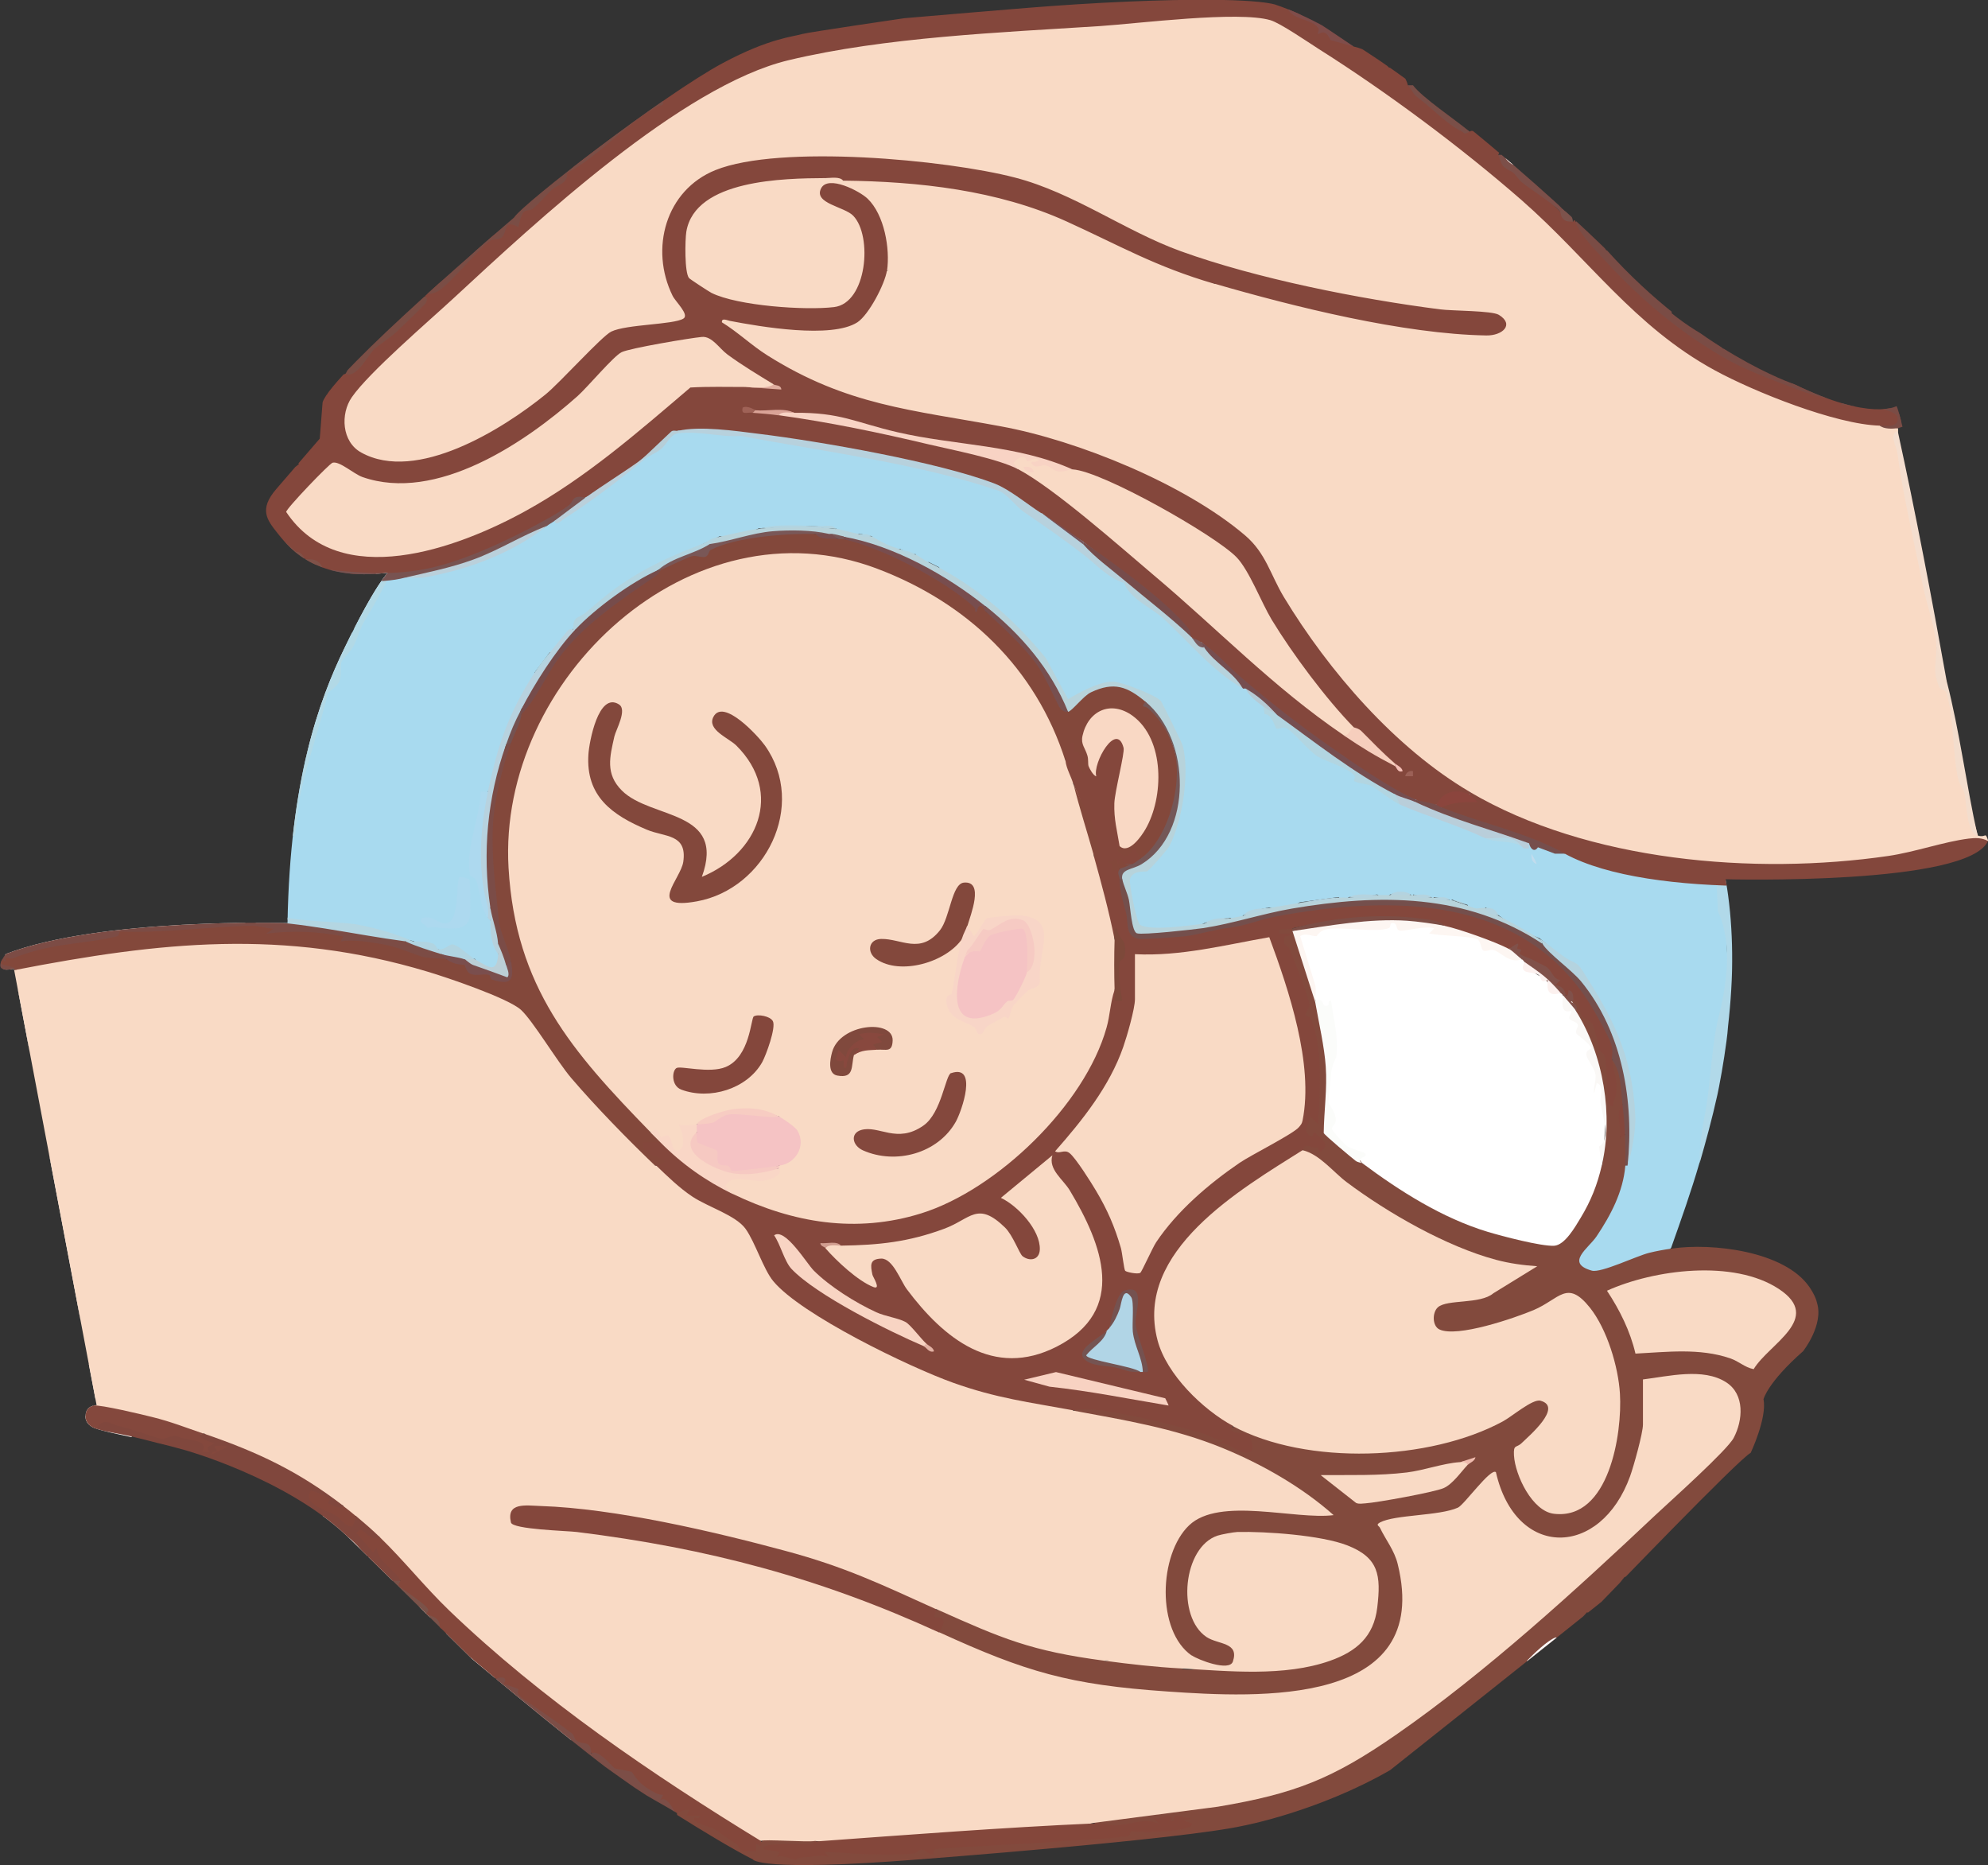 <svg xmlns="http://www.w3.org/2000/svg" xmlns:xlink="http://www.w3.org/1999/xlink" id="Layer_2" data-name="Layer 2" viewBox="0 0 148.59 139.39"><rect x="0" y="0" width="148.59" height="139.39" fill="#333333" stroke="none"/><defs><style>      .cls-1 {        fill: #764c4b;      }      .cls-2 {        fill: #88483e;      }      .cls-3 {        fill: #faf8f6;      }      .cls-4 {        fill: #fdf6f2;      }      .cls-5 {        fill: #e3b2a4;      }      .cls-6 {        fill: #7d493a;      }      .cls-7 {        fill: #b1d4e1;      }      .cls-8 {        fill: #eff7f5;      }      .cls-9 {        fill: #f6cac3;      }      .cls-10 {        fill: #f3f9fc;      }      .cls-11 {        fill: #f8d5c7;      }      .cls-12 {        fill: #744f4c;      }      .cls-13 {        fill: #80473d;      }      .cls-14 {        fill: #7c534c;      }      .cls-15 {        fill: #745757;      }      .cls-16 {        fill: #785351;      }      .cls-17 {        fill: #fcf1ef;      }      .cls-18 {        fill: #b6d1dd;      }      .cls-19 {        fill: #dfad9f;      }      .cls-20 {        fill: #f6c9c2;      }      .cls-21 {        fill: #764e4c;      }      .cls-22 {        fill: #f4decf;      }      .cls-23 {        fill: #fff;      }      .cls-24 {        fill: #b9ceda;      }      .cls-25 {        fill: #7b4e45;      }      .cls-26 {        fill: #fbf6f2;      }      .cls-27 {        fill: #764e50;      }      .cls-28 {        fill: #faf8f7;      }      .cls-29 {        fill: #efbbae;      }      .cls-30 {        fill: #b2d5e1;      }      .cls-31 {        fill: #b2d4e0;      }      .cls-32 {        fill: none;      }      .cls-33 {        fill: #c1dced;      }      .cls-34 {        fill: #b2d9e6;      }      .cls-35 {        fill: #f6cebd;      }      .cls-36 {        fill: #7a4d45;      }      .cls-37 {        fill: #fcf5f1;      }      .cls-38 {        fill: #755452;      }      .cls-39 {        fill: #755250;      }      .cls-40 {        fill: #f9dac5;      }      .cls-41 {        fill: #f9d6c6;      }      .cls-42 {        fill: #774f4f;      }      .cls-43 {        fill: #bbcfd7;      }      .cls-44 {        fill: #7b4e46;      }      .cls-45 {        fill: #7a4c45;      }      .cls-46 {        fill: #daa397;      }      .cls-47 {        fill: #7a5a5d;      }      .cls-48 {        fill: #fdfdf8;      }      .cls-49 {        fill: #b1d9e9;      }      .cls-50 {        fill: #fbf3ef;      }      .cls-51 {        fill: #7b5249;      }      .cls-52 {        fill: #b5d8e4;      }      .cls-53 {        fill: #b4d6e2;      }      .cls-54 {        fill: #b2d8e7;      }      .cls-55 {        fill: #f5bfb6;      }      .cls-56 {        fill: #f8d3c4;      }      .cls-57 {        fill: #fbf3ee;      }      .cls-58 {        fill: #d19e90;      }      .cls-59 {        fill: #7a4e4d;      }      .cls-60 {        fill: #add9ef;      }      .cls-61 {        fill: #84473c;      }      .cls-62 {        fill: #bad0db;      }      .cls-63 {        fill: #83483b;      }      .cls-64 {        fill: #784d4e;      }      .cls-65 {        fill: #b4d3df;      }      .cls-66 {        fill: #84473b;      }      .cls-67 {        fill: #f9d8c4;      }      .cls-68 {        fill: #faf3f0;      }      .cls-69 {        fill: #b6cad5;      }      .cls-70 {        fill: #b7d2dc;      }      .cls-71 {        fill: #83473c;      }      .cls-72 {        fill: #7c4e46;      }      .cls-73 {        fill: #b6ced8;      }      .cls-74 {        fill: #7f4d4a;      }      .cls-75 {        fill: #fbf6f3;      }      .cls-76 {        fill: #a8daef;      }      .cls-77 {        fill: #fefaf5;      }      .cls-78 {        fill: #8b453d;      }      .cls-79 {        fill: #f2f9fb;      }      .cls-80 {        fill: #f8d2c2;      }      .cls-81 {        fill: #745251;      }      .cls-82 {        fill: #84483d;      }      .cls-83 {        fill: #7c4c45;      }      .cls-84 {        fill: #f1f9fa;      }      .cls-85 {        fill: #b7d3db;      }      .cls-86 {        fill: #fbfcfa;      }      .cls-87 {        fill: #80514a;      }      .cls-88 {        fill: #f5c3c4;      }      .cls-89 {        fill: #f7ccc2;      }      .cls-90 {        fill: #83483c;      }      .cls-91 {        fill: #f3ddcd;      }      .cls-92 {        fill: #7a4f48;      }      .cls-93 {        fill: #7c4f49;      }      .cls-94 {        fill: #80493d;      }      .cls-95 {        fill: #7c4e47;      }      .cls-96 {        fill: #7b4c47;      }      .cls-97 {        fill: #9c6157;      }      .cls-98 {        fill: #b1d5e6;      }      .cls-99 {        clip-path: url(#clippath);      }      .cls-100 {        fill: #9f6257;      }      .cls-101 {        fill: #b7d2df;      }      .cls-102 {        fill: #b7d1dd;      }      .cls-103 {        fill: #f8d4c3;      }      .cls-104 {        fill: #795757;      }      .cls-105 {        fill: #7f5249;      }      .cls-106 {        fill: #824a3d;      }      .cls-107 {        fill: #785156;      }    </style><clipPath id="clippath"><path class="cls-32" d="M6.38,105.83c0,.27.11.71.8.94,1.26.41,3.85.8,6.64,1.6,0,0,7.47,2.07,12.06,6.37,0,0,5.63,5.5,9.39,9.23,0,0,10.48,8.75,12.08,9.57,0,0,5.76,3.81,8.92,5.42,0,0,.38.95,12.4,0,0,0,19.63-1.48,24.27-2.52,0,0,5.55-1.04,10.96-4.15,0,0,14.1-11.2,15.81-12.59,0,0,10.38-10.8,11.14-11.12,0,0,1.24-2.62.96-4.01,0,0,.29-1.24,2.96-3.59,0,0,1.55-1.96,1.04-3.61,0,0-.63-3.56-7.22-4.14,0,0-2.52-.14-3.66.04,0,0,6.31-14.65,4.05-27.56,0,0,18.23.49,19.62-2.89,0,0-6.28-31.83-6.85-32.47,0,0-1.91,1.16-7.65-1.64,0,0-7.18-2.41-14.01-10.02,0,0-15.51-15.22-24.67-18.31,0,0-1.33-.68-11.13-.26-5.33.23-9.15.61-16.69,1.24,0,0-7.18,1.05-7.63,1.18-.68.21-2.44.3-5.94,2.17-4.37,2.34-14.91,10.46-15.61,11.55,0,0-13.73,11.71-14.31,13.82l-.21,2.7s-2.94,3.41-3.26,3.78c-1.31,1.53-.68,2.3.13,3.32,1.07,1.35,3.06,3.57,8.23,2.92,0,0-.89.76-3.24,5.61-1.92,3.94-4.09,9.92-4.27,20.57,0,0-13.96-.41-21.04,2.31,0,0-1.28,1.5.59,1.11l6.18,32.61s-.82,0-.82.8Z"></path></clipPath></defs><g id="Capa_1" data-name="Capa 1"><g class="cls-99"><g><path class="cls-76" d="M128.2,63.6c.22-.23.19-.46.15-.74-.23-1.34-.47-2.61-.73-3.87-5.06-4.73-10.42-9.15-15.91-13.45-2.03-1.32-3.99-2.72-5.78-4.17l-.27-.33c-.13-.18-.29-.35-.45-.52-.36-.28-.73-.56-1.09-.83,0,0,0,0,0,0-.01-.01-.02-.02-.03-.03-4.07-3.1-8.14-6.2-12.14-9.35-7.55-2.48-15.47-3.62-23.36-4.82-6.36,1.38-13.06,1.91-19.35,3.62-2.01.95-4.11,1.67-6.25,2.25-.99.46-1.96.97-2.91,1.55-1.32.81-2.61.92-3.74.58-.4.39-.81.79-1.2,1.19-.56.66-1.07,1.3-1.54,1.93-.84,1.25-1.74,2.4-2.7,3.47-.16-.03-.28.04-.19.19-3.42,4.79-5.97,10.02-7.62,15.62-.6,2.03-1.08,4.04-1.28,6.08-.26.08-.34.16-.36.46-.35,2.08-.46,4.17-.35,6.26,3.29.33,6.55.88,9.79,1.64.84.37,1.73.63,2.67.77l.28-.15c.52.31,1.07.6,1.67.72.55.95,2.67,1.22,1.73-.39-.17-.87-.36-1.7-.58-2.51-.04-.22-.11-.29-.19-.19-.3-1.39-.65-2.72-1.04-3.99l.24-2.16c.08-1.25.34-2.35.8-3.29l.25-.25c.59-2.92,1.66-5.71,3.27-8.22l-.05-.39,1.16-1.54.24.02,1.49-1.75c.64-.9,1.71-1.76,2.64-2.41,2.7-1.89,5.38-3.18,8.34-4.53.74.23,2.18-.22,2.89-.58,1.9-.23,3.92-.29,5.78,0,.25.41,1.35.65,1.73.39l.96.19c.08.51,1.6,1.06,2.12.96.35.21.74.34,1.16.39-.04.37.67.8.96.58l.77.39.25.39c3.95,2.31,7.46,5.56,9.32,9.73.89-.52,1.82-.97,2.8-1.34,6.89-.31,7.89,11.93,1.96,13.97-.65.14.33,4.04.5,4.18.51.42,4.42.06,5.02-.34.62-.24,1.27-.32,1.93-.39.22.22.83.08.96-.19.61-.28,1.25-.47,1.93-.58.74.18,1.64-.02,2.31-.39l2.89-.39c.17.25.58.22.77,0l2.12-.19c.32.27.65.27.96,0,.5-.16,1.04-.17,1.54,0,.09.16.16.17.19,0l1.35.19c.09.16.16.17.19,0l1.16.19c.06.16.13.16.19,0l1.16.39c.18.39,1.21.67,1.35.19l.96.58c.93.7,1.96,1.28,3.08,1.73,2.7,2.13,4.43,4.09,5.71,7.44,1.15,3.03,1.52,6.38.84,9.51-.07-.17-.14-.17-.19,0l-.43.4c-.38,2.16-1.5,4.17-2.98,5.75-1.04,1.25.2,2.26,1.53,2.03l3.63-1.28c.85-.05,1.42-.29,1.73-.73.75-2.11,1.5-4.22,2.12-6.36.9-4.62,1.63-9.28,2.12-13.95-.05-3.18-.37-6.3-.96-9.37Z"></path><path class="cls-106" d="M96.6,69.39c.17.05.17.12,0,.19l.42.05c.43,1.73.87,3.52,1.31,5.35.73.76,1.04,2.82,1.08,3.96-.16,1.89-.2,3.77-.1,5.63l1.23,1.24c.64.26,1.06.63,1.26,1.11l.81.12c1.42,1.68,11.51,6.46,13.65,5.66,1.2-.45,2.65-3.98,2.97-5.19l.5-.39c.56-3.09.19-5.58-.84-8.5-.03-.09.03-.22.13-.36-.69-.85-1.1-1.76-1.21-2.7-.52-.83-.58-1.09-.19-.77.39-.9.84.24.94.86.81.62,1.26,1.51,1.35,2.67l.3.26c.49,1.73.05,3.84.08.81,0-.05.1-.11.22-.16.1-.03.21-.05.3-.02.2.05.92,3.01.47,3.3.01.93-.05,1.8-.19,2.6.1-.42.23-.51.39-.29.3.6.2,1.64,0,2.31-.16,1.93-1.09,3.69-2.15,5.27-.6.89-2.37,1.99-.35,2.56.69.19,3.34-1.1,4.28-1.33.51-.13,1.17-.25,1.7-.32,2.97-.44,8.45.17,10.3,2.9,2.23,3.31-1.26,5.33-2.97,7.7-.36.59-.42,1.32-.18,2.18l-.21.13c-.36.15-.12.56-.19.77.29.21.2.34-.11.47.12.63-.2,1.18-.95,1.64-.03.51-.56,1.09-1.06.97-.45.8-1.17,1.43-1.93,1.93-.06.06-.13.13-.19.19-.23.52-.68.95-1.38,1.29-.43.6-.95,1.16-1.51,1.41-.21.81-.75,1.18-1.49,1.47-.33.7-.89,1.2-1.68,1.51-.7.9-1.64,1.88-2.51,2.68-.04.04-.15,0-.28-.06-.38.4-.75.84-1.1,1.32-.37.18-.78.37-1.22.59-.14.53-.58.9-1.01,1.2-.25.17-.91.54-1.11.53-.13.13-.27.25-.39.39-.58.72-1.32,1.28-2.12,1.73-.03.18-.09.35-.2.44-1.28,1.12-2.96,2.28-4.4,3.16-1.29,1.29-2.73,2.43-4.3,3.43l-.92.1c-2.53,1.78-5.49,2.8-8.86,3.08-1.44.52-2.91.78-4.4.79-9.98,1.29-19.98,1.89-30.01,2.27-1.3.05-2.58-.27-3.73-.7-.72-.74-1.72-1.27-2.68-1.69.03-.22-.04-.38-.22-.47-.07-.04-.12-.15-.19-.19-.42.12-1.19-.54-1.16-.96-.18-.38.46-.69.73-.61.35.11,1.41.69,1.29,1.11,1.13.34,2.33,1.09,3.07,2,.43-.18.85-.3,1.27-.38,0-.1,0-.19.04-.28.08-.21,3.24-.15,3.73-.08l.28.36c.15.34.07.5-.27.55l-2.23.02c.95.47,2.1.42,3.43-.17,2.14.17,4.26.24,6.4.09l.4-.23c.6.16,1.19.12,1.76-.12,4.73-.15,9.32-.5,13.78-1.05-.75.11-2.07.26-2.45-.44l.12-.4,9.11-1.19c5.84-.68,10.63-3.26,15.26-6.82,8.16-6.27,16.02-13.32,23.01-20.55,2.01-4.61-2.9-4.58-6.11-3.84l-.34-.34c.15.02.34.05.39.17.1.27.14,3.17-.39,3.21.15.07.33.15.36.29.13.64-1.19,4.41-1.54,5.03-2.95,5.24-8.5,4.47-10.09-1.23-.79.9-1.63,1.74-2.51,2.53-1.82.37-3.65.69-5.48.95,5.06,9.88-2.12,12.78-10.74,12.98-7.48.17-15.36-1.03-22.13-4.39l-.48-.64c-.35-.21-.24-.42-.08-.7-.71-.22-.93-1.03-.11-1.04l.69-.11c3.59,1.71,7.32,3.05,11.29,3.5l.54.46c2.05-.29,3.98-.1,5.78.58.96.19,2.02-.22.82-.52l-.05-.44c-.87.25-1.24-.63-1.34-1.4-.73-.25-.89-1.78-.95-2.58-.39-4.67,2.01-7.84,6.9-7.21l4.96.36c-5.09-4.33-11.68-5.85-18.05-7.14l-.38-.33c.11-.81,2.01-.43,2.7-.29,2.19.45,4.31.91,6.48,1.47.82.21,1.79.54,2.42,1.01,1.3.8,1.71.77,1.22-.09-.82.09-2.03-.68-.87-.94l.7-.08c6.03,2.6,13.4,2.27,19.28-.61,4.2-3.49,5.52-.15,1.37,2.52,1.41,7.15,6.02,4.92,7.03-1.35.51-3.15-.27-8.66-3.42-10.04-1.66,1.13-8.12,3.7-9.71,2.68-1.12-.72-.7-2.48.63-2.65,2.3-.01,3.84-.85,5.68-2.14-5.67-.97-11.01-4.17-15.24-7.93-.6-.26-.97-.6-1.11-1.01-.42-.45-.15-.59.39-.69,1.43-.29.29.7-.4-.42-.3-.49.18-1.75.83-1.62.25-.28.24-6.79-.92-7.27.23-.57.22-1.12,0-1.65l-1.23-3.24c-1.02-.96-.85-2.83.57-1.68Z"></path><path class="cls-48" d="M20.28,68.61c.17.05.17.12,0,.19h-1.54l-.43.19c-6.18.1-12.75.74-18.39,2.56.08.41.12.78.12,1.11.46.06.83.19,1.09.39.89,3.63,1.43,7.29,1.61,10.98v.39l-.48-1.15-.87.77c-.37-.91.39-1.18.39-1.25-.01-.33-.47-.55-.41-1.35.04-.47.41-.88.39-1.16-.08-1.62-1.03-4.36-1.49-6.02-.06-.2.12-.86-.05-1.01-.42-.38-.29.48-.57.38.29-.67-.21-1-.22-1.63,0-.58.34-1.21.21-1.84,1.5.2,3.02-.03,4.48-.4.16-.04.14-.35.23-.34.32.02.82.32,1.26.16l-.2-.38h2.31s-.58-.58-.58-.58c.35.14.69.34,1.08.38,1.23.12,2.4-.32,3.45-.38,1.92-.09,3.86-.13,5.78-.21.5-.02,1.71.36,1.99-.03.04-.05.42-1.16.43-1.22.12-.9-.52-1.52-.77-2.2.61.21.71-.9.87.02.2,1.19-.12,2.56.29,3.64Z"></path><path class="cls-49" d="M128.97,65.72c.68,3.54.6,7.37.19,10.98-.26,3.4-1.18,6.95-2.12,10.21-.04-1.31.21-2.61.44-3.9.38-2.16.48-5.09.96-6.95.61-2.42,1.09-5.59-.04-7.95l-.2-4.53.27.04c.04.73.21,1.43.5,2.08Z"></path><path class="cls-16" d="M43.55,31.11c1.97-.4,3.85-1.1,5.66-1.98-1.93.53-3.83,1.17-5.66,1.98Z"></path><path class="cls-77" d="M6.21,101.38v.77c-.47-.74-.28-1.71-.48-2.51-.14-.57-.6-.74-.66-.91-.28-.75.05-1.78-.03-2.05-.07-.24-.51-.22-.57-.44-.08-.32,0-1,0-1.41-.08-.38-.14-.79,0-1.16-.04-.17-.15-.36-.19-.58-.05-.59-.13-1.19-.39-1.73,0-.06,0-.13,0-.19-.55-1.64-.87-3.31-.96-5.01-.08-.56-.11-1.2-.19-1.73-.02-.12.02-.26,0-.39.17.26.33.52.46.8s.26.55.33.83c1.18,4.87,2.01,9.86,2.77,14.8l-.08.92Z"></path><path class="cls-79" d="M26.26,47.03l.1.37c-1.04,2.27-2.02,4.52-2.81,6.92-.86,2.63-1.29,4.91-1.75,7.6-.04.24-.13.42-.37.53-.05.17-.12.17-.19,0-.07-.37-.07-.76,0-1.16.55-3.07,1.4-5.58,1.98-8.52.02-.08.33-1.05.37-1.09.09-.09.45.02.51-.04.13-.13-.06-.89.02-1.2.05-.19.43-.17.54-.45.4-.98.78-1.96,1.19-2.96.25-.59.6-.65.39,0Z"></path><path class="cls-10" d="M35.54,33.19c-.46.3-.94.6-1.13.79-.12.12-.22.84-.47,1.17-.26.36-.78.58-1.12.99-.55.66-.98,1.71-1.55,2.4.07.08.13.08.19,0,1.34-1.12,2.5-2.41,3.47-3.85.23-.15.82-.65,1.42-1.18-.28-.08-.55-.19-.81-.33Z"></path><path class="cls-37" d="M32.81,121.8c1.63.71,3.36,2.13,4.24,3.66l.55.18c1.54,1.47,3.19,2.84,4.96,4.11l.27.53c-.07.1-.2.1-.39,0-1.24-.05-1.94-1.76-2.7-2.22-.25-.15-.84.31-.96-.28l.58-.19c-.94.11-1.42-1.01-1.94-1.25-.19-.09-.45.07-.58,0-.12-.06-.02-.54-.46-.87-.25-.19-1.05-.22-1.16-.37-.09-.13.06-.5-.19-.78-.29-.31-1.11-.76-1.4-1.03-.54-.5.21-.29-1.02-.84-.83-.37-.34-.98-.39-1.03-.11-.1-1.56-.3-1.15-1.16l-.58-.58c.96.18,1.82,1.31,2.31,2.12Z"></path><path class="cls-75" d="M6.98,105.04c-.26.59-.2,1.17.19,1.73.68-.36,2.3.08,2.7.58l-.19.19c-.51-.09-1.07-.09-1.54-.19-.84-.18-1.07-.24-1.76-.66-.17-.1-.51-.09-.54-.13-.05-.05.16-1.08,0-1.33l.38.38c.25-1.14.13-2.31,0-3.47-.03-.25.02-.52,0-.77.77.73,1.28,2.71.77,3.66Z"></path><path class="cls-10" d="M29.15,42.02c.07.13.12.25.08.32-.33.64-2.41,4.47-2.64,4.6-.1.06-.21.08-.33.09l-.1-.19-.29.19c.12-.3.05-.73.3-1.14.27-.44,1.64-1.07.66-1.46,1.29-.66,1.06-2.12,2.31-2.8.09.1.09.23,0,.39Z"></path><path class="cls-10" d="M21.25,62.45c.02,1.69-.07,3.4-.28,5.12.32,1.15.09,1.56-.69,1.24v-.19c-.08-1.22.41-2.26,0-3.47l.38.2c.11-.4-.24-.9-.2-1.23.02-.13.34-.09.39-.26.21-.74.26-1.81.39-2.56-.01.38.01.77,0,1.16Z"></path><path class="cls-84" d="M31.46,38.55c.08.48-.55,1.32-.96,1.73-.31.8-.76,1.37-1.35,1.73.02-.12-.02-.27,0-.39.1-.54.11-1.31.5-1.73.19-.21.5-.15.61-.25.06-.05.9-.96,1.02-1.11h.19Z"></path><path class="cls-51" d="M29.92,118.14c1.07.62,1.88,1.37,2.44,2.27.65.19,1.29,1.05.45,1.39-.75-.71-1.58-1.39-2.31-2.12-.13-.13-.26-.26-.39-.39-.57.01-.98-.68-.77-1.16-.02-.49.31-.27.58,0Z"></path><path class="cls-28" d="M116.44,122.38c-.41.36-.11,1.71-.48,1.73-.29.01-1.01-.99-1.45.58l-.38-.58c.47-.49,1.54-1.52,2.12-1.73.06-.02.14.02.19,0Z"></path><path class="cls-37" d="M29.34,118.14c.16.17.61.99.77,1.16-1.35.38-.9-.82-1.13-1.07-.36-.39-.82-.19-.98-.29-.02,0,.14-.26.07-.37-.28-.44-.46-.85-.65-1.16.52-.46,1.94,1.22,1.93,1.73Z"></path><path class="cls-48" d="M2.94,86.15c.26,1.73.76,3.47.96,5.01-.82-.55-.43-1.84-.58-2.56-.03-.12-.29-.09-.4-.41-.16-.51-.37-1.59.02-2.03Z"></path><path class="cls-57" d="M23.94,113.32c.76-.38,3.61,2.37,3.58,2.78,0,.1-.05.2-.11.3-.51-.24-.88-.04-1.49-.81-.12-.16.27-.98-1.02-.93l.2-.38c-1,.39-.59-.41-1.16-.77v-.19Z"></path><path class="cls-50" d="M129.55,110.24c-.43.72-1.1,1.48-1.93,1.73.6-.59,1.37-1.33,1.93-1.93v.19Z"></path><path class="cls-48" d="M4.29,93.09c-.12-.59-.29-1.11-.39-1.73.44.45.4,1.15.39,1.73Z"></path><path class="cls-48" d="M4.48,94.82c-.19-.31-.37-.93,0-1.16.14.62,0,.84,0,1.16Z"></path><path class="cls-8" d="M109.89,128.36c.25.09.45-.19.48-.19.53,0-.02,1.14-.48.19Z"></path><path class="cls-85" d="M62.49,39.52c.31.03,1.2.3,1.73.39l.96.19c.97.53.98.59,2.12.96.35.21.74.34,1.16.39.29.15.53.37.96.58l.77.39c3.17,1.71,5.7,3.98,7.98,6.76l1.66,3.07c.88-.52,2.35-1.33,3.37-1.31.59,0,3.26,1.04,3.57,1.45.11.15,1.58,3.13,1.63,3.33.55,2.06-.04,5.67-.99,7.5-.13.26-1.5,1.82-1.66,1.89s-1.05-.11-1.29.57c-.1.3.5,3.26.75,3.43.71.48,3.8.05,4.81-.09.62-.24,1.27-.33,1.93-.39.31-.06.67-.12.96-.19.61-.28,1.25-.48,1.93-.58.77-.12,1.55-.27,2.31-.39l2.89-.39c.26-.01.51,0,.77,0l2.12-.19c.32,0,.64,0,.96,0,.51-.16,1.03-.16,1.54,0,.06,0,.13,0,.19,0l1.35.19c.06,0,.13,0,.19,0l1.16.19c.06,0,.13,0,.19,0l1.16.39c.92.39.6.17,1.35.19l.96.58c1,.49,2.13,1.15,3.08,1.73.16.11.22.24.19.39l-.41-.03c-6.62-4.31-15.05-3.41-22.33-1.5-.86.21-7.08,1.39-7.75.84-.24-.2-.87-3.25-.99-3.93-.01-.06.02-.12.07-.19-.3-.49.03-.85,1-1.11,2.65-1.46,3.62-5.26,3.04-8.08-.35-1.72-1.25-2.88-2.3-4.11l-.47.12c-1.91-1.71-3.5-.5-5.07.83l-.24-.18-.3-.24c-1.29-3.13-3.53-5.35-5.86-7.66l-.64-.12c-2.9-2.4-6.37-4.03-9.96-5.08-.28.09-.6.03-.96-.19-.06.17-.13.17-.19,0-2.89-.33-5.82.03-8.6.91l-.27-.14c.05-.28.31-.47.77-.58.88-.18,2.06-.5,2.89-.58,1.9-.25,3.9-.27,5.78,0Z"></path><path class="cls-12" d="M115.29,70.54c5.28,3.21,7.56,10.52,6.36,16.57h-.19c.06-.71.01-1.58,0-2.31-.35-.59-.32-1.59-.19-2.31-.13-1.11-.09-2.34-.77-3.28l-.25-.1c-2.96-11.18-15.62-12.5-25.39-10.13-1.95.51-4.07,1.06-6.07,1.34-.99.14-3.72.47-4.42-.12-.38-.32-.99-3.57-1.04-4.2l.37-.28c.05-.17.12-.17.19,0,.07.41.38,1.02.49,1.54.11.54.2,2.36.6,2.49.43.14,4.25-.29,4.96-.39,2.21-.34,4.42-1.08,6.63-1.46,6.54-1.11,13.02-1.15,18.73,2.64Z"></path><path class="cls-34" d="M30.69,40.29c-1.15,1.78-2.15,4.01-3.28,5.84-.55.88-.57,1.3-.98,2.14-.23.46-.84.97-.91,1.21-.12.43.04.88-.14,1.4-.16.47-.83.79-.86.92-.61,2.45-1.49,4.96-2.06,7.53-.12.53-.34,3-.44,3.12-.03.04-.43-.03-.58,0,.37-4.63,2.72-11.25,4.82-15.42.78-1.56,1.95-3.53,2.89-5.01.41-.64.96-1.18,1.35-1.73.06-.09.12-.09.19,0Z"></path><path class="cls-101" d="M42.83,47.03c.05-.17.12-.17.19,0l.02.32c-1.47,1.83-2.82,3.71-4.07,5.65-.27.92-.6,1.94-1.16,2.7-1.04,3.85-1.55,7.68-.96,11.68l-.2.46c.07.33.07.65,0,.96-.07-.06-.14-.12-.19-.19-1.06-3.15-1.1-5.96-.31-9.22.02-.09.15-.16.31-.22.74-3.46,1.54-5.86,3.47-8.86l1.16-1.54c.27-.32,1.25-1.58,1.4-1.69.1-.08.22-.05.34-.04Z"></path><path class="cls-65" d="M115.1,70.16c.62.38,1.26.99,1.94,1.43.61.39.8.27,1.21.9,2.26,3.52,3.75,6.29,3.98,10.88.05,1.05-.25,2.75-.58,3.75.5-4.77-.37-9.98-3.47-13.77-.71-.86-2.44-2.08-2.88-2.8-.07-.12-.12-.26-.19-.39Z"></path><path class="cls-27" d="M106.38,41.44l.24.2.19.45c1.47,1.19,3.03,2.27,4.66,3.29-1.69-1.32-3.39-2.63-5.09-3.94Z"></path><path class="cls-53" d="M30.88,70.35c-.15.1-.34.1-.58,0l-.48.19c-3.55-.66-7.07-1.14-10.64-1.53l-.44-.2c.51-.02,1.03.03,1.54,0,.19,0,.39,0,.58,0-.39-2.03.31-4.26.39-6.36h.19c-.06.78.03,1.62,0,2.42-.02.68-.54,3.32-.02,3.67.38.25,4.2.38,5.07.52,1.34.22,3.16.72,4.38,1.3Z"></path><path class="cls-30" d="M113.39,46.88c-2.12-1.68-4.26-3.33-6.4-4.98-.12-.09-.24-.18-.37-.27-.03-.03-.05-.05-.08-.07-.16-.13-.33-.25-.49-.38-.13-.07-.26-.11-.39-.12l.09.57c.57,0,.81,1.04.87,1.07.2.1.43-.16.76-.02.44.19,1.75,1.77,2.34,2.12.61.36,2.4.89,2.76,1.46.06.09-.07.33-.04.36.12.12.59.18.95.26Z"></path><path class="cls-54" d="M127.27,58.68c.32,1.63.59,3.29.93,4.92.16.76.12,1.73.77,2.12-.2-2.06-.52-4.22-.95-6.33-.25-.24-.5-.48-.75-.71Z"></path><path class="cls-31" d="M53.81,40.09c-.31.09-.59.46-.77.58-.16.54-.68.82-1.55.85l-2.3,1.07c-2.06,1.33-4.01,2.82-5.86,4.47l-.3-.03h-.19c0-1.07.38-.75,1.06-1.35,2.78-2.49,5.04-3.67,8.63-5.05.54-.21.4-.36,1.3-.54Z"></path><path class="cls-60" d="M36.47,59.17c-.56,2.63-.79,5.71-.09,8.29.11.39.13.76.09,1.16-.7-1.05-.49-1.92-.9-2.85-.1-.23-.41-.21-.44-.37-.36-1.67.58-3.96.77-5.75.06-.57-.15-.51.57-.48Z"></path><path class="cls-60" d="M35.09,65.75c.07.12.08,2.46.03,2.76-.27,1.45-2.21.62-3.17.83-.16-.33-.76-.38-.38-.73.66-.23,1.1.3,1.56.39,1.33.27.9-3.24,1.23-3.47.17,0,.69.14.74.22Z"></path><path class="cls-62" d="M48.04,29.47c-.47.22-.96.43-1.45.61-.67.24-1.36.44-2.04.62-.54.22-1.08.46-1.61.71,2.57-.46,5.02-1.28,7.15-2.5-.69.17-1.37.37-2.05.57Z"></path><path class="cls-7" d="M30.88,70.35c.49.05.96-.03,1.47.16.3.11.23.46.55.44.42-.03.7-.4.93-.37.48.07,1.21.86,1.68,1.12.02.28-.24.28-.77,0-.4.39-1.27-.11-1.73-.39-.84.14-2.32-.17-2.7-.96.19.02.39-.02.58,0Z"></path><path class="cls-43" d="M37.82,72.08c.94,1.04-.14,1.5-1.49.58-.78-.02-1.5-.25-1.59-.96h.77c1.06.59,1.61,1.1,1.73-.39-.17-.33-.17-.58,0-.77.47,0,.86,1.2.58,1.54Z"></path><path class="cls-52" d="M35.12,34.7c-.27.45-.43,1.05-.77,1.45s-.66.37-.77.48c-.84,1.24-1.74,2.4-2.7,3.47-.04.07-.15.12-.19.19h-.19c.3-.43.69-1.37.96-1.73,1.02-1.35,2.33-2.6,3.47-3.85h.19Z"></path><path class="cls-34" d="M33.58,36.62c-.34.6-.77,1.44-1.15,1.98-.14.19-.4.24-.56.45-.32.43,0,1.05-.98,1.04.74-1.14,1.7-2.58,2.7-3.47Z"></path><path class="cls-31" d="M62.49,39.52c-1.51-.13-4.28-.14-5.78,0,1.45-.41,3.19-.21,4.72-.2.33,0,.86-.12,1.06.2Z"></path><path class="cls-18" d="M37.24,70.54c.02.24.02.53,0,.77-.56-.75-.57-1.62-.58-2.51,0-.32,0-.64,0-.96.14.02.26.06.28.12.16.49.47,1.87.53,2.37,0,.06-.1.13-.23.21Z"></path><path class="cls-31" d="M39.94,50.31c.49-.76.59-.87,1.16-1.54-.17.56-.66,1.2-1.16,1.54Z"></path><path class="cls-65" d="M102.96,66.88c-.51.36-1.45.19-2.12.19.51-.35,1.45-.19,2.12-.19Z"></path><path class="cls-65" d="M91.97,68.61c-.69.14-1.16.28-1.93.39.53-.39,1.3-.4,1.93-.39Z"></path><path class="cls-65" d="M100.06,67.07c-.81.3-1.97.3-2.89.39,1.06-.16,1.76-.33,2.89-.39Z"></path><path class="cls-65" d="M112.01,68.42c-.25-.12-.81.04-.96-.58.5.01.74.1.96.58Z"></path><path class="cls-65" d="M105.46,66.88c-.51,0-1.03,0-1.54,0,.3-.32,1.25-.32,1.54,0Z"></path><path class="cls-65" d="M107,67.07c-.42,0-1.08.15-1.35-.19.42,0,1.09-.14,1.35.19Z"></path><path class="cls-31" d="M68.46,41.44c-.42.02-.9,0-1.16-.39.47.15.62.12,1.16.39Z"></path><path class="cls-65" d="M109.7,67.65l-1.16-.39c.76.1.64.17,1.16.39Z"></path><path class="cls-65" d="M108.35,67.27c-.36-.02-.94.14-1.16-.19.36,0,.95-.13,1.16.19Z"></path><path class="cls-65" d="M94.86,67.84c-.58.29-1.3.42-1.93.58.5-.6,1.29-.48,1.93-.58Z"></path><path class="cls-31" d="M65.18,40.09c-.31-.01-.8.12-.96-.19.42.07.47-.08.96.19Z"></path><path class="cls-31" d="M70.19,42.41l-.77-.39c.33.16.45.21.77.39Z"></path><path class="cls-40" d="M49,87.11l.64.08c1.77,1.58,3.74,2.9,5.92,3.96.96,1.42,1.82,2.91,2.6,4.47,6.01,4.99,13.74,8.26,21.52,9.31l.54.49c3.83.71,7.54,1.31,11.17,2.8,2.93,1.2,5.93,2.91,8.29,5.01-2.86.37-8.53-1.4-10.8.76s-2.47,7.9.2,9.74c.09.13.16.36.07.4-.94.42-1.53.44-1.98-.59-1.52.23-3.07.42-4.64.57-5.48-.73-7.6-1.64-12.53-3.85l-.77.07c-7.14-3.5-14.98-5.52-22.87-6.79-1.12-.18-7.17-1.03-7.74-.5-.52.49.37.77.83.74,9.88.76,20.43,3.03,29.65,7.29.2.09.39.24.57.39s.35.33.52.52c6.49,2.97,9.74,3.93,17.06,4.43,6.76.47,19.85,1.17,17.22-9.52-.25-1.03-.89-1.8-1.33-2.72-.07-.14-.34-.2,0-.39,1.12-.6,4.43-.48,5.83-1.11.47-.21,2.45-3,2.84-2.65,1.48,6.51,7.82,6.42,10.03.3.26-.72.96-3.22.96-3.86v-3.37c1.89-.23,4.51-.9,6.23.22,1.39.9,1.25,2.83.55,4.15-.49.93-4.74,4.73-5.82,5.74-5.93,5.59-12.73,11.81-19.41,16.44-4.76,3.3-7.56,4.41-13.32,5.38l-9.29,1.21c-.97.23-1.95.46-2.95.53-4.95.36-9.92.69-14.88.99-1,.06-2-.05-2.99-.17-.6.11-3.84-.15-4.05,0-.27-.05-.54-.1-.8-.19s-.51-.16-.73-.3c-9.72-5.95-19.2-12.8-26.64-21.36l-.35-.9c-.69-.26-1.7-.76-1.73-1.54-.56.24-1.08-.17-.96-.77l-.71-.25c-1.4-1.05-3.21-1.97-4.86-2.78-1.29-.63-2.61-1.17-3.96-1.65-.31-.23-.6-.47-.87-.72l-.38.14c-2.54-.81-5.1-1.44-7.69-1.87l-.22-.39c-.15-1.24-.53-2.45-.77-3.66-1.13-5.78-2.06-11.64-3.47-17.34-.59-3.62-1.27-7.24-1.96-10.85-.13-.32-.52-.29-.74-.52.21-.37.8-.31,1.16-.19.16-.13.32-.25.49-.36s.34-.19.51-.23c12.55-2.4,25.77-2.89,37.02,3.29,2.92,4.03,6.01,7.96,9.69,11.5l.08.43Z"></path><path class="cls-40" d="M97.37,85.96c1.27.31,2.29,1.64,3.29,2.39,3.07,2.3,7.45,4.81,11.16,5.8,1.01.27,2.04.41,3.08.48l-3.28,2.02c-.98.84-3.46.43-4.15,1.05-.43.39-.42,1.39.11,1.65,1.32.64,5.63-.85,7.04-1.44,1.96-.83,2.5-2.33,4.22-.18,1.27,1.6,2.12,4.4,2.24,6.43.18,2.95-.8,9.46-4.93,8.97-1.63-.19-2.9-2.88-2.99-4.35-.05-.88.17-.54.58-.94.5-.49,3.12-2.7,1.4-3.16-.58-.16-2.14,1.19-2.82,1.55-5.47,2.96-14.64,3.31-20.17.35l-.51.16c-5.68-3.54-7.94-8.97-3.18-14.51,1.76-2.04,5.93-5.25,8.37-6.4l.53.12Z"></path><path class="cls-23" d="M98.33,74.78c-.38-1.65-.85-3.29-1.41-4.9,2.06-.58,4.21-.84,6.45-.76.49-.31.98-.3,1.45.05,1.44-.12,2.97.18,4.33.59l1.24.31c1.03.62,2.15,1.16,3.35,1.63.21-.17.31-.07.19.19.32.56.91,1,1.74,1.33.13.55.45.87.96.98.19-.15.26-.05.19.19.66,1.25,1.37,2.52,2.16,3.82.12.19.1.4-.05.64,1.22,2.59,1.17,5.49.79,8.26-.33,1.43-.81,2.64-1.58,3.91-.4.66-1.17,2.03-1.98,2.08-.97.05-3.9-.72-4.96-1.04-3.41-1.03-6.6-3.06-9.4-5.15-.32-.44-.75-.82-1.29-1.14l-1.24-1.23c.21-.69.18-1.4-.1-2.13.35-2.31.36-4.58.05-6.82-.38-.18-.67-.45-.89-.82Z"></path><path class="cls-61" d="M83.68,63.22c.22.59.62.56,1.2-.06.4-.04.78.81.34,1.03.14.29-.3.51-.58.39-.38.15-.78.2-1.18.18l.22.21c.15.16.15.42,0,.77.06,1.14.22,1.45.49,2.49.19.73-.11,1.74.96,1.94.29.05,3.03-.16,3.45-.2.94-.11,2.31-.53,3.35-.65,1.36-.17,2.03-.56,3.45-.83,8.62-1.61,18.42-1.61,23.52,6.64.35.57,1.33,2.3,1.53,2.9.18.54.01.93.06,1.19.18,1.12.59,1.93.13,3.09-.07.18.05.63-.33.19-.24-.28-.12-2.88-.35-3.58-.09-.27-.35-.27-.4-.43-.14-.44-.31-1.67-.51-1.95-.21-.3-.58-.37-.76-.6-.39-.48-.04-1.22-.68-1.15-.77-.51-1.48-1.25-2.14-2.21-.95-.45-1.72-1.03-2.29-1.76.14-.28.6.47-.38.11-.07.12-.17.21-.31.19-.46-.07-1.73-.73-2.1-1.06l-2.2-.47-.21-.4c-3.68-.78-7.47-.72-11.37.19-.58.16-1.08-.14-.96.38h.77c.08.32-.33.1-.39.31-.17.64.28.64.32.72.29.65,1.48,3.67,1.53,4.27.03.31-.27.59-.3.78-.01.1.33.06.44.32.9,2.13.65,5.56.52,7.86l-.58-.58c-.07.75-.74.99.1,1.54l.19-.38c.54.58,1.32.88.38,1.54l-.09-.38c-.29.07-.66-.15-.88-.13-.2.02-.22.28-.27.32-4.66,2.94-12.62,7.54-10.85,14.22.67,2.54,3.38,5.18,5.65,6.4-.57.65.83.42,1.11.62.21.15.49,1.12.22,1.28-.79.47-1.64-.86-2.48-.56l.58-.38c-.67.21-1.04-.2-1.5-.34-2.38-.71-5.05-1.37-7.67-1.77-.62-.09-1.58-.18-2.2-.02-3.31-.61-5.74-.9-9.01-2.07s-11.35-5.08-13.42-7.58c-.74-.89-1.35-2.9-2.07-3.91s-2.81-1.64-3.96-2.4c-1.01-.67-1.88-1.53-2.75-2.36l-.02-.4c-1.7-.89-1.5-2.42.4-1.34.94.48,1.86,1.1,2.75,1.85.99.6,1.85,1.22,2.64,2.01l.79-.06c11.5,5.99,25.21-3.06,27.26-14.93l.48-.24h.23c-.15-1.07-.08-2.07.18-3.04l-.33-1.48s.24.71-.09.66c-.98-1.78-1.6-4.14-1.54-6.17.18-.3.06-.98-.09-1.55l-1.45-3.85c-.58.09-1.21-1.52-.58-1.73-.5-2.64,1.6-1.56,1.38.29l.35.1.3-.07c.21-1.9,2.63-3.68,2.67-.75-.65,2.14-.76,4.27-.33,6.38l-.32.42Z"></path><path class="cls-40" d="M88.31,124.69q.32-.14,0,0c-2-.11-3.84-.32-5.78-.58.69-.09,1.45-.4,2.07-.54.54-.12,1.14-.35,1.33-.38.68-.13,1.07.55,1.71-.81.19.3-.13.59-.07,1.01.09.63.73.38.36.91l1.16-.58c.46.32,2.8,1.23,3.06.45.49-1.46-1.09-1.25-1.97-1.83-2.26-1.51-1.76-6.73.83-7.58.27-.09,1.2-.26,1.48-.27,2.12-.05,6.26.24,8.21,1,2.36.92,2.53,2.24,2.24,4.65-.26,2.18-1.56,3.28-3.54,3.98-3.41,1.2-7.58.77-11.09.57Z"></path><path class="cls-40" d="M131.07,102.32c-.67-.13-1.08-.58-1.76-.81-2.28-.78-4.72-.47-7.07-.35-.39-1.68-1.18-3.27-2.13-4.7,3.52-1.59,9.47-2.36,12.85-.13,3.34,2.21-.76,4.1-1.89,6Z"></path><path class="cls-61" d="M70,120.26l-.19.58c1.06.02.73.49.38,1.16-8.92-4.08-17.29-6.3-27.08-7.51-.73-.09-4.8-.19-4.92-.71-.36-1.53,1.11-1.27,2.23-1.23,5.52.18,12.86,1.89,18.24,3.34,4.55,1.22,7.16,2.5,11.33,4.38Z"></path><path class="cls-66" d="M29.92,118.14c-.55-.22-3.6-3.26-3.59-3.52.02-1.01,1.14-.44,1.57.09l.48.16c1.81,1.75,3.38,3.74,5.2,5.49,6.9,6.63,15.18,12.26,23.32,17.24-.05.04.17.58-.38.19v.58c-.27-.1-.88.02-1.04-.05-.26-.1-.26-.42-.45-.53-.64-.37-1.24-.87-1.72-1.15-.1-.06-1.69-.44-1.41-.77.06-.07.46.16.38-.19h-.96s.2-.39.2-.39c-.22-.15-.91.2-.96.19-1.44-1.15-3.01-2.31-4.66-3.18-2.94-2.24-5.88-4.52-8.83-6.84-1.42-1.2-2.86-2.36-4.24-3.66.24-1.05-.86-1.03-.96-1.17-.02-.03.18-.25.14-.34-.2-.44-1.94-1.49-2.18-1.77-.12-.13.12-.37.11-.39Z"></path><path class="cls-66" d="M81.76,136.26c.62-.03,1.18.17,1.64.16.95-.03,2.08-.56,3.18-.16l-.38-.38c.55.17,1.47-.58,1.35.19h.19c-.11-.72.89-.11,1.35-.19l-.58.19.58.19c0,.18-.17.3-.33.34-1.19.33-3.02.35-4.21.26-.1,0,.02.32-.36.38-1.38.2-3.5.24-5.03.37-3.1.26-6.28.32-9.23.58-.14.01-.12.39-.21.4-.3.02-.56-.35-.8-.36-.23-.02-.41.26-.58.28-2.07.22-4.62,0-6.71-.12l.29.39c-.6-.22-1.07-.01-1.63.01-.92.04-.73.19-.78.19-.28.02-.99-.39-1.44-.2l.2-.38-1.16-.2c-.42-.56,3.11-.35,3.39-.38.25-.02.44-.2.47-.2,6.9-.5,13.9-1.04,20.81-1.35Z"></path><path class="cls-40" d="M109.12,109.28c.55-.16.74-.1.58.19-.5.53-1.14,1.47-1.82,1.75-.71.3-4.98,1.08-5.83,1.13-.23.01-.46.07-.69-.03l-2.65-2.08c2.15-.02,4.32.06,6.45-.2,1.29-.16,2.68-.68,3.95-.77Z"></path><path class="cls-4" d="M107.97,69.19c1.12.24,3.8,1.19,4.82,1.73.4-.19.72.07.96.77-.95.35-1.55-.54-2.11-.69-.27-.07-.62.15-.78.03-.22-.16-.13-.73-.5-.86-.72-.24-2.69-.22-3.54-.41l.38-.38c-.57-.23-2.28.24-2.59.17-.33-.08-.11-.65-.59-.56-.15.03-.04.31-.23.38-.93.34-3.36-.11-4.54.06-.66.09-.79.53-.85.53-.32.03-.78-.27-1.22,0l1.11,3.61c.13.38-.02.85.04,1.21.17.06.17.13,0,.19l-1.73-5.4c3.64-.91,7.77-1.46,11.37-.39Z"></path><path class="cls-86" d="M98.33,74.78c.58-.24.56.38.68.39.55.05.06-.37.48-.39.18,1.41.57,2.7.4,4.15-.03.22-.38.63-.42,1.53-.02.47-.19,1.83-.19,1.93,0,.07.48.6.56,1.21.06.41-.29.56-.29.73,0,.19.93,1.17,1.14,1.33s1.24.45,1.29.5c.42.38-.74.3-.19.77-.07-.05-.31-.05-.48-.19-.33-.26-2.33-1.92-2.37-2.07.02-1.66.27-3.31.15-4.97-.1-1.47-.51-3.24-.77-4.72-.01-.06.01-.13,0-.19Z"></path><path class="cls-72" d="M107.97,69.19c-.64-.14-2.13-.34-2.8-.38-2.79-.19-5.81.37-8.57.77v-.19c2.92-.82,6.45-1.15,9.52-.75.58.08,1.43.12,1.85.55Z"></path><path class="cls-3" d="M117.79,75.55c2.07,3.3,2.81,7.8,1.93,11.56l-.2-1.43c.93-.55.22-2.39.1-3.28-.05-.37.31-1.34-.28-1.45l-.19.77c-.07-.46.15-.9.11-1.36-.09-.85-1.3-1.63-.3-2.01-.1-.32-1.09-1.03-1.13-1.1-.12-.21.13-.49.11-.64-.04-.25-.52-.29-.62-.46s.16-.48.1-.59c-.04-.07-.85.44-.58-1.16.44.03.76.42.96,1.16Z"></path><path class="cls-61" d="M121.46,84.8l-.39.29c.15-.86-.37-1.86.19-2.6.1.83.17,1.42.19,2.31Z"></path><path class="cls-87" d="M112.78,70.93c1.08-.82.58-.18.63-.04.02.04.24.04.26.08.05.11-.11.26-.08.3.14.17.78.34,1.05.5.35.2.7.34.93.48.42.26.53.97,1.06.99l-.38.38c.44.04.74.34.77.77.34.1.09-.46.29-.38.32.13.27.5.29.77,0,.03-.18.06-.18.1,0,.04.62.16.38.67-.17-.27-.72-.85-.96-1.16-.06-.07-.13-.12-.19-.19l-.36-.06c-.65-.86-1.19-1.45-2.26-1.88l-.07-.37c-.07-.05-.12-.14-.19-.19-.29-.19-.68-.62-.96-.77Z"></path><path class="cls-29" d="M109.12,109.28l1.16-.38c-.04.3-.42.41-.58.58-.09-.24-.37-.21-.58-.19Z"></path><path class="cls-83" d="M18.74,68.81c3.89.11,7.69,1.03,11.56,1.54.84.39,1.81.68,2.7.96.28.09.4.22.39.39-.28.44-1.04.33-1.51.24-2.16-.77-4.26-1.27-6.52-1.4-.03-.13-.07-.26-.13-.27-1.53-.37-3.35-.26-4.92-.16-.54-.36-.82-.55-1.46-.55-3.2.25-6.39.38-9.59.4l-.29.32c-2.57.37-5.1.9-7.59,1.59l-.16.6c-.31.06-.69.36-1.16.19-.38-.39-.48-1.08.01-1.44.45-.33,3.07-.85,3.81-1.01,4.55-.99,10.22-1.55,14.88-1.41Z"></path><path class="cls-13" d="M7.18,106.77c-.29-.58.17-.85.72-.89l4.19,1.26,1.01-.21c.81.22,1.41.37,2.17.22,3.99,1.37,7.04,2.8,10.41,5.4-.13.87.09,1.17.96.77.58.49,1.19,1.01,1.73,1.54-.78.53-1.22-1.07-1.73-.29l1.25,1.45.29-.38c-.11.96,1.55,1.84,1.74,2.5h-.58c-.32-.33-1.62-1.59-1.93-1.73-.8-1.3-2.24-2.21-3.47-3.08-4.66-3.33-8.57-4.64-14.07-5.97-.82-.2-1.99-.36-2.7-.58Z"></path><path class="cls-95" d="M37.05,125.46c.46-.21.96-.08.59.37.22.1,1.03.32,1.12.42.03.04-.31.25.37.73,1.23.85,2.45,1.66,3.64,2.58.13.1.17.42.33.53.48.34,1.07-.08,1.09.95.53-.34,1.41.84,1.76,1.11.05.04,1.24.23,1.28.28.58.85.8,1.03,1.79,1.58.17.09.36.11.54.13l-.19.37c.61-.3.97.92,1.16.96-.92-.6-1.98-1.1-2.89-1.73-1.6-1.11-3.26-2.3-4.82-3.47-2-1.5-3.88-3.21-5.78-4.82Z"></path><path class="cls-82" d="M15.27,107.16c-1.05.08.66.74.77.67-.35.33-.74.18-.38.67h-.58c.51-.6-.3-.83-.91-.92-.77-.12-.66-.17-.95-.24-.44-.11-.83.21-1.11.2-.18,0-2.52-.83-3.27-.98-.58-.12-1.06-.7-1.66.21-1.14-.35-.92-1.62-.19-1.73.5-.08,3.69.68,4.43.87,1.34.33,2.56.81,3.85,1.25Z"></path><path class="cls-63" d="M60.94,39.9c.59.11,1.16.23,1.73.39.01-.22.24-.15.39,0,3.58.59,6.96,2.59,9.83,4.77.45,0,.72.2.77.62,2.56,1.66,4.49,4.31,5.74,7.08l.42.44c.3-.04,1.15-1.19,1.72-1.46,1.73-.82,2.73-.42,4.06.69,2.16,2.23,2.94,4.93,2.18,7.96-.34,1.37-1.2,3.45-2.57,3.79l-.39-.77c-.16-.09-.39.94-1.06.4-.48-.39-.09-.55-.09-.59,3.87-1.07,2.89-11.27-1.13-9.81-1.62.59-1.27,2.29-.84,3.56l-.34.28-.38.58-.58-.96.58-.1c-.4-.32-.27-.87-.77-.48v-.77c-.31-.05-.15.27-.27.51-.03.07-.24.07-.26.1-.01.04-.06.69-.06.73l-.62-.63c-6.57-16.25-26.07-19.89-36.49-5.12-7.92,11.22-3.8,24.04,5.83,32.69l.25.81c.46-.06.69.34.77.77h-1.35c.13,1.09,1.16.88,1.73,1.45l-.77.29c-2.06-1.97-4.42-4.39-6.27-6.55-1.07-1.26-2.86-4.27-3.76-5.1-.95-.87-5.55-2.43-6.97-2.85-10.77-3.24-20.01-2.23-30.79-.14-.4-.54-1.39-.06-1.15-.96l.38.38c-.08-.61.24-.16.57-.29,3.06-1.2,4.95-.97,7.79-1.64.15-.04.12-.37.21-.36,3.08.15,6.68-.37,9.84-.42.56-.01,1.08.21,1.64.21l-.58.38c1.95-.25,3.85-.18,5.78.2l-.2.38c.99-.18,2.14.05,3.16.21s2.22.72,2.95.93c.44.13,1.28.08,1.79.2.75,0,1.47.18,1.97.79l1.23.23c1.34.79,1.55.69,1.62-.83-.35-.16-.6-1.04-.73-1.5-1.29-4.63-1.29-10.48.73-14.88.06-.7.31-1.4.77-2.12,2.27-4.71,5.8-8.27,10.41-10.79l.02-.09c3.54-1.71,7.51-3.14,11.54-2.61Z"></path><path class="cls-64" d="M73.66,45.3c.22.25.22.38,0,.39-.13-.12-.13-.35-.29-.39-.44-.1-.25.62-.48.39-.01-.01.03-.21-.07-.3-2.07-1.95-6.92-4.48-9.76-5.09-.17-.05-.17-.12,0-.19,3.7.65,7.69,2.87,10.6,5.2Z"></path><path class="cls-15" d="M85.61,52.43c3.44,2.85,3.52,9.83-.28,12.15-.7.43-1.59.34-1.45,1.15h-.19c-.01-.24-.23-.5,0-.77-.07-.28.25-.41.96-.39.18-.09.4-.26.58-.39,1.95-1.35,3-5,2.68-7.4-.2-1.5-1.09-2.97-2.12-3.86-.24-.21-.57.05-.17-.5Z"></path><path class="cls-42" d="M79.83,53.2c-.29.04-.52-.16-.67-.39-.48-.93-1.08-2.33-1.67-3.15-1-1.4-2.52-2.76-3.83-3.98v-.39c2.66,2.13,4.88,4.7,6.17,7.9Z"></path><path class="cls-104" d="M61.91,39.9c-.21.31-.64.13-.96,0-2.14-.04-5.97.22-7.85,1.21-.12.06-.13.42-.37.5-.27.09-.64-.12-.99-.05-.32.07-1.86.82-2.35,1.03-.06.11-.13.11-.19,0,1.09-.96,2.65-1.16,3.85-1.93,1.58-.22,3.12-.83,4.72-.96,1.24-.1,2.94-.09,4.14.19Z"></path><path class="cls-64" d="M61.91,39.9c.06,0,.13,0,.19,0,.35.06.54.19.58.39-.53-.1-1.28.13-1.73-.39.32,0,.65-.02.96,0Z"></path><path class="cls-104" d="M63.06,40.09v.19c-.11-.02-.27.02-.39,0l-.58-.39c.47.04.64.14.96.19Z"></path><path class="cls-96" d="M38.2,55.51c-.64,1.81-1.26,4.18-1.36,6.25-.12,2.5.25,4.79.45,7.11.06.68.77,2.12.91,3.01-.02.41-.08.53-.39.19-.13-.48-.37-1.08-.58-1.54-.07-.94-.44-1.8-.58-2.7-.61-4.12-.22-8.24,1.16-12.14.14-.28.27-.34.39-.19Z"></path><path class="cls-1" d="M49.19,42.6c.05-.02.14.02.19,0-.12.3-.38.45-.63.62-2.51,1.72-5.18,3.52-6.97,5.94-.98,1.33-1.65,3.02-2.81,4.23-.09-.09-.09-.22,0-.39,1-1.93,2.56-4.4,4.05-5.97s4.15-3.53,6.17-4.43Z"></path><path class="cls-81" d="M38.97,53.39c-.03.55-.54,1.47-.77,2.12l-.39.19c.38-1.08.62-1.66,1.16-2.7,0,.13,0,.26,0,.39Z"></path><path class="cls-59" d="M34.74,71.7c.11.04.36.32.63.42.85.3,1.71.6,2.55.92.22-.21-.03-.7-.1-.96l.39-.19c.2,1.33.04,1.77-1.4,1.33-.17-.05-.14-.34-.28-.37-.39-.09-.87.08-1.28-.04-.43-.13-.44-.63-.55-.7-.06-.04-.66.06-1.32-.42-.14-.1-.25-.27-.39-.39.49.16,1.25.22,1.73.39Z"></path><path class="cls-66" d="M26.64,113.32l-.29.77c-.66-.04-.81-.56-1.28-.84-.6-.36-2.61-.93-1.81-1.85.15-.02,1.36.53,1.41.61.03.05-.17.3-.15.33.03.05,1.06.55,1.14.21.34.26.64.5.96.77Z"></path><path class="cls-17" d="M116.64,74.2c-1.29.46-.91-.89-.96-.96-.01-.02-.27.15-.39.08-.14-.08-.16-.38-.32-.48-.48-.28-1.5.03-1.02-.95,1.25.88,1.64,1.1,2.7,2.31Z"></path><path class="cls-40" d="M79.64,56.86c.06.59.45,1.22.58,1.73.88,1.8,1.39,3.59,1.54,5.4.57,2.05,1.12,4.08,1.54,6.17.36,1.21.36,2.49,0,3.85-.31.89-.33,1.87-.59,2.78-1.61,5.77-8.18,12.12-13.86,13.89-4.85,1.51-9.57.72-14.07-1.45-.97-.51-1.09-.96-.33-1.34,1.58.32,2.85.13,3.8-.59-.17-.05-.17-.12,0-.19l.24-.45c1.48-.7,1.16-2.14-.21-2.75l-.03-.47c-2.23-.64-4.11-.48-6.17.58-.15.36-.38.48-.75.44.15.87.07,2.39-1.05,1.54-.46-.63-1.05-1.26-1.67-1.4-5.85-6.01-10.08-10.81-10.6-19.75-.82-14.08,13.66-27.61,27.55-22.35,6.74,2.55,11.86,7.42,14.07,14.35Z"></path><path class="cls-40" d="M84.84,71.31c3.41.17,6.71-.69,10.03-1.27,1.46,3.94,3.33,9.49,2.49,13.69-.05.25-.12.32-.27.5-.4.5-3.59,2.09-4.45,2.68-2.3,1.57-4.67,3.6-6.22,5.92-.28.42-1.08,2.22-1.19,2.29-.19.13-1.04-.05-1.13-.15s-.22-1.35-.32-1.7c-.47-1.61-1.01-2.86-1.87-4.3-.36-.61-1.49-2.4-1.95-2.78-.4-.34-.75.08-1.1-.15,2.03-2.3,4.08-4.86,5.1-7.81.27-.77.87-2.85.87-3.56v-3.37Z"></path><path class="cls-40" d="M62.87,93.09c2.82-.04,5.03-.27,7.7-1.26,1.98-.73,2.48-2.1,4.54-.1.6.58,1.08,1.96,1.32,2.15.53.41,1.26.29,1.29-.5.05-1.45-1.65-3.27-2.91-3.86l3.85-3.18c-.33,1.06.82,1.81,1.31,2.64,2.41,4.02,4.34,8.94-.99,11.66-4.73,2.41-8.45-.62-11.2-4.29-.47-.63-1.05-2.32-1.92-2.29s-.8.5-.65,1.21c.03.15.69,1.16.06.91-1.16-.46-2.74-1.94-3.57-2.89-.12-.46.79-.34,1.16-.19Z"></path><path class="cls-67" d="M83.68,63.22c-.18-1.13-.43-2-.39-3.19.03-.88.79-3.76.69-4.14-.52-2.03-2.33,1.15-2.04,2.13-.23-.06-.51-.58-.58-.77-.05-.17,0-.5-.08-.77-.17-.6-.51-.84-.37-1.49.41-1.87,2.11-2.68,3.74-1.5,2.43,1.77,2.35,6.11.96,8.49-.27.47-1.24,1.9-1.93,1.25Z"></path><path class="cls-103" d="M69.04,100.6c-2.56-1.09-8.03-3.81-9.88-5.77-.53-.56-.83-1.84-1.3-2.51.81-.61,2.44,2.11,2.96,2.63,1.2,1.2,3.13,2.41,4.68,3.12.68.31,1.63.43,2.17.72.37.19,1.13,1.22,1.56,1.62.26.27.15.37-.19.19Z"></path><path class="cls-98" d="M85.42,102.53c-.06,0-.13,0-.19,0l-3.39-.74c-1.07-.25-.9-.88.53-1.9l.35-.44c.06-.07.13-.12.19-.19l1-2.57c.36-.33.81-.17.92.29-.13,1.82.13,3.62.77,5.39l-.19.17Z"></path><path class="cls-41" d="M52.08,84.03c.52.1.49.39,0,.58-.2.36-.21.94.05,1.27,1.61,2.04,3.81,1.82,6.12,1.43.26.55-.65.84-1.11.92-1.07.18-2.38-.63-2.94.43l.58.58c-2.01-.97-3.83-2.26-5.4-3.85-.25-.26-.51-.51-.77-.77.67-.54.67.29.8.35.08.04.36-.19.55-.08.35.2.15,1.38.87,1.03.46-.22.13-1.55-.1-1.88.49.11.89.02,1.35,0Z"></path><path class="cls-80" d="M87.1,104.51s.26.51.24.53c-2.95-.49-5.91-1.09-8.9-1.41l-1.89-.52,2.38-.57,8.17,1.96Z"></path><path class="cls-39" d="M82.91,99.26c.15-.69.53-2.61,1.14-2.81,1.67-.54.76,1.67.83,2.46.07.92.84,2.49.93,3.52.01.18-.24.08-.39.1-.04-1.07-.63-1.92-.75-3.01-.06-.6.11-2.25-.12-2.58-.63-.91-.73.52-.86.88-.19.52-.42,1.01-.78,1.43Z"></path><path class="cls-63" d="M80.22,58.59l1.84,3.85c-.23.33.45,1.68-.29,1.54-.51-1.81-1.08-3.57-1.54-5.4Z"></path><path class="cls-6" d="M83.3,70.16c0-.23-.15-.81.19-.77.16.96.68.62.6,1.85-.05.63-.37.36-.42.74-.11.88.07,1.93.21,2.81h-.57c0-.25,0-.51,0-.77-.04-1.27-.04-2.58,0-3.85Z"></path><path class="cls-38" d="M85.23,102.53c-.98.05-1.14-.19-1.88-.34-.66-.14-1.91-.07-2.38-.71-.5-.69,1.3-1.56,1.76-2.03-.19.79-1.07,1.22-1.54,1.83,0,.38,3.57.83,4.04,1.25Z"></path><path class="cls-63" d="M83.68,64.95c-.2.06-.39.09-.58.19v-.58s-.39-.19-.39-.19c.22.08.72-.2.75-.18.03.03.13.87.21-.02.06.01.16-.03.19,0,.09.08-.09.63.77.38-.29.14-.66.29-.96.39Z"></path><path class="cls-58" d="M62.87,93.09c-.36,0-.95-.13-1.16.19-.09-.11-.4-.15-.39-.38.48.06,1.21-.19,1.54.19Z"></path><path class="cls-5" d="M69.23,100.41c.18.17.53.28.58.58-.38.13-.56-.29-.77-.38l.19-.19Z"></path><path class="cls-40" d="M88.31,124.69c.1-.37.78-.14,1.16-.19v.19s-1.16,0-1.16,0Z"></path><path class="cls-82" d="M17,108.12l-1.15.57c-.09-.33.35-.08.35-.28,0-.09-.18-.26-.16-.29.08-.12.77-.1.96,0Z"></path><path class="cls-90" d="M46.27,52.65c.63.39-.24,1.9-.35,2.39-.34,1.52-.69,2.79.56,4.04,2.17,2.17,7.81,1.4,5.98,6.45,4.16-1.71,6.13-6.27,2.58-9.81-.59-.58-2.21-1.18-1.72-2.14.73-1.44,3.35,1.43,3.85,2.13,3.19,4.49.01,10.73-5.08,11.65-3.79.69-1.21-1.65-1.02-2.95.31-2.11-1.38-1.84-2.71-2.4-2.6-1.09-4.59-2.5-4.38-5.64.06-.92.75-4.69,2.28-3.73Z"></path><path class="cls-88" d="M58.25,83.45c.32.18,1.2.77,1.36,1.05.66,1.15-.15,2.46-1.36,2.61-.8.3-2.11.55-3.01.49-.75-.05-2.17-.47-2.04-1.39-1.24-.26-1.61-.8-1.11-1.61,0-.16-.04-.48,0-.58,2.04-1.04,3.95-1.23,6.17-.58Z"></path><path class="cls-82" d="M71.09,80.2c2.02-.69.8,2.82.35,3.63-1.33,2.37-4.49,3.23-6.94,2.14-.82-.37-.95-1.28-.14-1.52,1.33-.39,2.67,1.07,4.67-.34,1.35-.95,1.63-3.77,2.06-3.92Z"></path><path class="cls-90" d="M72.31,69.19c.17.54.29,1-.39.96-1.2,1.77-4.64,2.77-6.43,1.52-.72-.5-.58-1.48.37-1.5,1.51-.03,2.93,1.19,4.39-.64.77-.97.88-3.49,1.8-3.57,1.54-.14.48,2.45.26,3.23Z"></path><path class="cls-61" d="M50.56,79.82c.3-.19,2.46.43,3.68-.08,1.82-.76,1.88-3.63,2.1-3.78.3-.19,1.24-.02,1.43.36.24.48-.51,2.53-.8,3.06-1.13,2-3.91,2.85-6.05,2.05-.76-.29-.7-1.4-.36-1.61Z"></path><path class="cls-11" d="M72.31,69.19l.48.77c.28-.19.82-1.31,1-1.35.32-.07,1.89-.21,2.27-.2.87,0,1.87.29,1.97,1.29s-.45,2.54-.3,3.65c-.07.54-.72.49-.94.71s-.89.9-1.02,1.05c-.17.2-.29.91-.4,1-.03.03-.24-.16-.32-.12-.36.21-.95.5-1.26.71-.24.16-.27.68-.62.58-.16-.04-.21-.43-.35-.52-.71-.44-1.85-.6-2.06-1.72-.15-.8.33-.61.37-.79.3-1.31.38-2.67.77-4.11.11-.38.3-.67.39-.96Z"></path><path class="cls-94" d="M63.83,78.83c-.23.84.05,1.79-1.25,1.55-.73-.14-.54-1.19-.39-1.74.57-2.14,4.58-2.51,4.53-.88-.03.93-.5.64-1.15.69-1.23-.26.16-1.3.1-.59-.59-.57-1.28-.11-1.25.6l-.59.38Z"></path><path class="cls-20" d="M52.08,84.61c0,.23-.06.61.08.78.06.08,1.34.5,1.42.59.14.15-.06.7.12.96.16.22.57.1.73.19.18.1.17.36.28.38.28.04,2.96-.32,3.54-.39v.19c-1.1.33-2.22.54-3.38.39s-4.48-1.57-2.79-3.09Z"></path><path class="cls-89" d="M58.25,83.45c-.94.16-3.41-.39-4.05-.09-1.09.51-.38.58-2.12.67.18-.5,2.24-1.1,2.8-1.15,1.3-.13,2.27-.04,3.37.58Z"></path><path class="cls-2" d="M63.83,78.83c.04-.16.27-.35.38-.48-.64-.25-.93,1.02-.96,1.45-.36.06-.1-.37-.21-.56-.01-.02-.43.22-.56-.11l.19-.68.57.58c-.04-.56.81-1.4,1.35-1.35l-.38-.38c.68-.22,1.24-.09,1.92,0l-.58.19.38.38-.67.19.29.39c-.68.05-1.09,0-1.73.39Z"></path><path class="cls-88" d="M76.75,72.66c-.02.27-.84,1.91-1.03,2.07-.09.08-.36.02-.45.11-.49.46-.37.66-1.23,1-3.33,1.3-2.64-2.39-1.92-4.33.58-.57,1.12-1.17,1.64-1.82,3.21-1.6,3.81.2,2.98,2.97Z"></path><path class="cls-9" d="M72.12,71.51c.28-.76.14-.35.54-.89.14-.2.77-1.15.84-1.19s.32.17.53.06c.75-.38,1.41-1.13,2.44-.71.76.31,1.33,3.33.27,3.89.05-.57.16-3.11-.32-3.26-.22-.07-2.12.33-2.37.48-.42.24-.71,1.15-.81,1.21-.06.03-.79-.18-1.13.42Z"></path></g><path class="cls-40" d="M90.77,21.21l.45-.14c5.91,1.51,11.81,2.92,17.92,3.53.67.07,4.02.36,2.7-.73-11.22-.88-22.79-3.25-32.76-9.03-3.7-1.62-7.84-2.17-11.84-2.49-7.11-.57-20.2-1.55-16.7,9.42,1.34,1.53,1.31,2.42-.07,2.64-1.57.13-3.11.37-4.62.73-4.01,4.09-11.27,10.97-17.53,9.58-.72-.16-1.4-.44-1.97-.9-2.68-2.14.33-5.28,1.92-6.88,4.41-4.41,9.77-9.2,14.63-13.17,5.52-4.51,11.02-8.79,18.18-10.12,3.75-.7,7.4-1.07,11.19-1.43,7.31-.68,14.61-1.16,21.81-1.26l.88.15c9.44,5.2,18.43,12.36,25.89,20.34,5.11,5.41,12.1,8.81,19.33,9.96l.34.4c.49.07.94.13,1.35.19v.19l-.09.64c1.05,5.16,2.09,10.3,3.12,15.41l-.14.14c.08,1.49.28,2.53.98,3.84.41,3.52,1.12,6.93,2.1,10.23.64.18.51-.35.77.39-.42.19-.96.27-1.62.24-11.88,3.1-25.36,2.63-36.49-3.1l-.63-.8-1.24-.32c-6.68-4.4-11.43-10.96-15.08-17.82-4.92-4.57-11.69-7.13-18.18-8.67-7.81-1.21-15.68-2.53-21.67-8.12-.05-.36.05-.64.4-.72l3.27.54c3.92.54,7.41.93,8.51-3.59l.45-.24c.21-.93,1.23-.48,1.41.34.07,3.06,1.47.12.36-.99.26-1.02.02-1.09-.72-.21-.2.09-.47.12-.65-.01-.14-.11-.74-3.36-.7-3.54.03-.2.18-.39.37-.49-.75.24-1.39-.54-.87-1.12.39-.43,6.07-.31,6.67.59.6-.11,1.47-.1,1.85.48.98-.7,1.56-.03,1.9.86.97-.12,1.53-.14,2.48.15s3.98,1.67,4.76,2.24c.61.06.68.35.7.9,1.25-.52,3.91,1.21,2.08,2.04-4.37.18-1.2,1.02.79.62.2-.97.52-1.81,1.54-1.11.84,0,1.68.07,2.52.22Z"></path><path class="cls-61" d="M96.17.4c1.6,1.15,3.27,2.17,5.01,3.08.92.2,1.8.72,2.64,1.57.84.09,1.27.74,1.41,1.32,1.4,1.37,2.94,2.53,4.63,3.47.32-.4,2.15,1.32,2.21,1.44.03.07-.02.18-.09.29,1.57,1.36,3.12,2.77,4.63,4.24.34.21.66.46.96.77.07-.17.13-.17.19,0,2.71,3.12,5.57,6.12,9.04,8.56,3.97,2.79,9.1,4.41,13.72,5.2,2.09.26,2.24,2.01-.02,1.47-3.3-.09-9.39-2.53-12.34-4.14-6.02-3.28-9.43-8.34-14.45-12.73-4.5-3.93-10.08-8.08-15.13-11.27-.8-.51-2.88-1.94-3.62-2.16-2.39-.71-9.89.25-12.75.44-7.44.48-16.04.82-23.27,2.55-7.98,1.91-18.88,12.09-25.02,17.77-1.88,1.74-6.33,5.55-7.62,7.41-.87,1.25-.76,3.34.7,4.14,4.13,2.29,10.58-1.75,13.76-4.33,1.1-.89,4.21-4.36,4.93-4.71,1.14-.55,4.65-.51,5.39-.97.47-.29-.6-1.27-.81-1.71-1.72-3.5-.52-7.89,3.21-9.39,4.8-1.93,17.23-.78,22.38.56,4.4,1.14,8.23,4,12.41,5.51,5.68,2.05,13.36,3.57,19.37,4.34.9.12,3.87.09,4.39.41,1.19.73.26,1.56-.93,1.54-6.18-.1-14.36-2.14-20.33-3.87-3.02-.2-5.88-1.72-8.44-3.18,0,0-2.39-.97-7.17-2.9-2.14-.41-4.3-.77-6.47-1.09-2,.13-3.89-.05-5.67-.54l-1.35-.19c-.05.46-.52.35-.37.28.79-.33,3.03.3,3.71.89.98.86,1.62,3.43,1.73,4.67.04.51.07.9-.45,1.09-.15.99-1.35,3.3-2.21,3.86-1.93,1.24-7.25.33-9.53-.11-.2-.04-.63-.25-.59.11,1.19.73,2.22,1.73,3.4,2.47,5.95,3.75,10.81,4.07,17.44,5.3,5.78,1.06,13.77,4.32,18.26,8.15,1.56,1.33,1.89,2.93,2.9,4.61,3.38,5.58,8.33,11.28,13.88,14.55.1.06.09.12,0,.19-.35.18-.8.25-1.33.2-.4.28-.79.47-1.17.57-.28.29-1.19-.12-1.54-.39-.4-.01-.87-.24-1.25-.43-5.26-2.65-10.55-7.24-14.75-11.32-.18.11-.44-.02-.77-.39-2.49-2.55-5.19-4.93-8.09-7.13-1.05-.66-2.08-1.37-3.08-2.12l-.27.13c-2.61-2.26-5.39-2.92-8.78-3.68-5.94-1.35-12.12-2.49-18.13-2.62-.87.69-1.77,1.4-2.7,2.12-1.3,1.2-2.72,2.16-4.24,2.89l-.65.2c-4.98,3.79-12.01,6.72-18.43,5.2-.22-.07-.36-.11-.58-.19-1.35-.54-2.51-1.38-3.47-2.51-.86-1.13-1.36-1.2-.77-2.7.74-.95,1.57-1.79,2.51-2.51-.14-.11-.15-.18-.06-.29.49-.62.99-1.23,1.49-1.83,0-1.01.08-2.01.25-3l.43-.08c-.13-.67.81-1.39,1.35-1.54l.62-.37c1.8-1.84,3.59-3.65,5.35-5.41.02-.06-.02-.13,0-.19,1.56-1.14,3.02-2.42,4.37-3.82,2.14-1.59,4.22-3.39,6.23-5.24,2.16-1.98,4.48-3.73,6.95-5.23l.18-.36c-.22-.44.1-.77.96-.96.24-.15.53-.24.77-.39l.09-.47c.61-.2,1.22-.43,1.84-.69l.83-.82,3.51-.92c1.05-.59,2.33-.91,3.5-.82,4.19-.81,8.39-1.31,12.58-1.5.99-.01,1.95-.14,2.89-.19,2.5-.32,5-.51,7.52-.58.04-.17.1-.17.19,0l.46-.23c3.15-.09,6.26-.16,9.34-.2.5-.26,2.17.06,2.15.81Z"></path><path class="cls-71" d="M148.59,62.84c.57,1.6-1.84,1.69-3.12,1.99-6.95,1.62-22.17,2.43-28.49-1.02-2.97-1.09-5.97-2.14-9-3.15l-.25-.32c-.06-.96,2.54-.87,2.7-.39.02.05-1.03-.26-.58-.58v-.19c8.83,5.21,21.31,6.24,31.28,4.79,1.99-.29,4.17-1.07,6.02-1.3.48-.06,1-.07,1.43.18Z"></path><path class="cls-45" d="M117.75,16.58c.16-.17.83.34,1.14.6.21.52.44.67.67.46.06.36.23.72.5,1.07l.34.04c.97,1.11,2.03,2.22,3.18,3.33l1.43,1c-.06.17-.09.31-.04.35,1.05.85,2.41,1.73,3.65,2.26l.12.34c1.21.4,2.39.87,3.55,1.41l.15.35c2.28.64,4.52,1.34,6.71,2.09.84.01,1.79.11,2.59.48.76-.22.9.83.69,1.45-.03.02-.54.19-.58.19-.42.05-1.02.08-1.35-.19.53.01,1.5.16,1.32-.65-.08-.35-1.12-.61-1.47-.66-.52-.07-1.11-.08-1.65-.11-.36-.02-.72-.18-1.1-.12l.2-.38c-1.43.04-3.1-.65-4.48-1.17-1.23-.47-3.01-1.17-4.18-1.83-3.41-1.91-6.4-4.42-8.98-7.21-.83-.9-1.97-2.01-2.41-3.08Z"></path><path class="cls-22" d="M145.5,50.89c-.29.36-.42.11-.54-.27l-.23-2.23c0-1.24-.71-3.13-.98-4.51-.64-3.19-1.53-6.92-1.93-10.02-.07-.52-.66-1.39.02-1.66,1.36,6.21,2.54,12.44,3.66,18.69Z"></path><path class="cls-16" d="M43.75,37.2c-.51.8-1.44,1.37-2.31,1.73-.17.13-.37.22-.58.39-3.26,1.96-6.76,3.53-10.6,3.85-.85.24-2.3.33-3.26.27-.07,0-.14-.12-.21-.27-.88-.07-1.38-.35-2.12-.58,2.73.29,5.42.43,8.1-.29,2.01-.53,4.18-1.49,6.03-2.41.93-.46,2.89-1.49,3.71-2.12.39-.3.21-.83,1.25-.58Z"></path><path class="cls-36" d="M42.4,12.92c.02.86-.7.85-1.15,1.26s-.92,1.01-1.45,1.44c-.18.15-.48.02-.68.26-.24.3-.34,1.05-.38,1.08-.03.02-.49-.33-.78-.12-.19.14-.2.7-.46.91s-.63.1-.83.22c-.75.46-2.69,2.84-3.67,3.61-.35.28-.75.44-1.2.38.02-.08.31-.51.39-.58,3.18-2.88,6.7-5.68,10.02-8.48h.19Z"></path><path class="cls-91" d="M145.5,50.89c.98,3.8,1.46,7.73,2.31,11.56-.83-.23-.8-2.37-.98-3.16-.09-.39-.38-.68-.47-1.07-.42-1.84-.33-4.8-.89-6.44-.08-.24-.44-.26-.49-.37-.57-1.21-.25-1.84-.25-3.03.4.61.29,1.46.47,2.14.05.19.29.32.3.37Z"></path><path class="cls-21" d="M107.35,60.14c.31-.42.42-.32.39.19,3.15,1.26,6.26,1.83,9.25,3.47-.26,0-.51,0-.77,0l-1.27-.48c-.26.4-.56.13-.66-.29-.49,0-1.02-.16-1.58-.47-2.28-.45-4.49-1.19-6.61-2.2l-.28-.41c-.13-.06-.13-.12,0-.19.28.12,1.07.2,1.54.39Z"></path><path class="cls-25" d="M31.8,22.17s.23.15.02.48c-.13.2-1.83,1.81-2.19,2.16-.31.3-1.42,1.06-1.64,1.27-.53.52-1.34,2.22-2.16,1.86.56-1.17,1.77-2.34,2.89-3.08.13-.13.26-.26.39-.39-.05-.53.27-.89.96-1.06.38-.74.9-1.15,1.55-1.25h.19Z"></path><path class="cls-44" d="M49.53,7.33c.13.73-.11.46-.42.63-2.38,1.36-4.31,3.67-6.71,4.96h-.19c1.07-.9,2.27-1.79,3.08-2.89.58-.38,1.16-.77,1.73-1.16.35-.51.91-.9,1.69-1.2.03-.48.37-.46.82-.34Z"></path><path class="cls-93" d="M112.36,11.57c.36.1.76.41.77.77.05.03.14-.03.19,0,1.1,1.19,2.34,2.08,3.47,3.28.26.27.15.37-.19.19-.72-.81-2.67-1.92-3.02-2.35-.72-.9-.38-.4-1.16-.98-.26-.19-.33-.77-.44-.91h.39Z"></path><path class="cls-105" d="M20.63,39.9l1.5,1.34c.42-.03.62.51.66.53.23.1.92-.17,1.31.63-1.84-.71-2.27-.92-3.47-2.51Z"></path><path class="cls-68" d="M112.94,11.57c.11.27.5.44.19.77-.34-.17-.59-.44-.77-.77h.58Z"></path><path class="cls-26" d="M120.07,18.32c-.16-.07-.39-.19-.39-.39l.58-.19c.12.31-.15.44-.19.58Z"></path><path class="cls-40" d="M61.67,13.31l1.35.19c5.64.06,11.55.71,16.7,3.05,3.96,1.8,6.65,3.38,11.05,4.66l-2.56.16c-.41-.04-.65-.67-.91.03l.58.39-.77-.19c.17.93-.27.91-1.05.97-.63.05-3.44.16-2.52-1.18.14-.21,2.2-.15,2.61-.38.17-.66-.72-1.12-1.26-1.24-.72-.15-1.58.55-1.44-.88-.82,0-1.24.98-1.54-.19l.67.19c.17.02.12-.36.1-.39-.41-.48-3.04-1.04-3.65-1.62l-.78.08.2-.38c-.39.03-.88-.28-1.23-.21-.15.03-.11.43-.21.4-.12-.04-.26-.26-.46-.28-.26-.04-.52.14-.79,0-.58-.29-.3-.92-.69-1.24-.67-.1-.89.55-.95.56-.38.06-.59-.99-1.06-.58-.08.07.28.73.19.96-.44-.22-1.75.72-1.94.07-.32-1.16,1.19-.41,1.55-1.22-1.23.36-.8-.1-1.29-.35-1.39-.7-4.31-.34-5.85-.23-.23.9.56.38,1.25.44.55.05,2.8.33,2.99.82.4,1.01-1.54-.12-1.63-.1-.46.1.13,1.57-.59,1.73s-.6-1.29-.76-1.55c-.19-.31-.52-.23-.62.1-.04.15.39,3.08.52,3.18.52.08.71-.64,1.09-.74.93-.25.41.78.48,1.18.06.34.45.68.49,1.03.06.49-.28,1.65-.84,1.77-1.26.26,0-2.84-1.8-2.08.24-1.65-.2-4.19-1.45-5.39-.59-.57-2.96-1.8-3.48-.77-.57,1.13,1.74,1.36,2.4,2.04,1.47,1.51,1.03,6.54-1.43,6.83-2.15.26-7.21-.09-9.16-1.06-.18-.09-1.62-1.03-1.68-1.11-.34-.41-.3-2.86-.2-3.47.66-3.9,7.33-3.98,10.36-4Z"></path><path class="cls-102" d="M77.86,38.36c1.09.72,2.12,1.49,3.08,2.31,1.03.75,2.05,1.53,3.05,2.34l.03.36v.19c-1.15-.33-1.99-1.29-2.91-2.01-1.58-1.23-2.94-2.17-4.6-3.3-.54-.37-1.26-1.37-1.89-1.58-5.98-2.04-13.03-2.91-19.23-4.09-1.55.11-3.18-.4-4.72-.19-.17-.05-.17-.12,0-.19,1.62-.39,4.28,0,6.04.22,4.58.56,13.49,2.12,17.66,3.73,1.08.42,2.44,1.55,3.47,2.21Z"></path><path class="cls-27" d="M89.81,48c1.26.88,1.92,1.75,3.04,2.7,2.03,1.73,4.19,3.43,6.45,5.01,1.61,1.13,4.74,3.31,6.51,4.04v.19c-.42.47-1.22-.17-1.54-.58-1.02-.23-2.23-.9-3-1.59-2.01-1.18-3.9-2.49-5.67-3.93l-.19-.45-2.31-1.93c-.05-.03-.15.03-.19,0l-2.82-2.55c-.2-.17-.26-.33-.07-.54-.23-.09-.35-.18-.19-.39Z"></path><path class="cls-30" d="M95.4,53.39c2.83,2.04,5.79,4.38,8.86,5.97.52.31.65.57.39.77-.62-.27-1.66-1.14-2.17-1.4-.31-.16-1.11-.2-1.27-.37-.03-.03.1-.27.04-.36-.36-.57-2.15-1.1-2.76-1.46s-1.89-1.92-2.34-2.12c-.33-.14-.56.12-.76.02-.07-.03-.3-1.07-.87-1.07l-.09-.57c.31.02.63.22.96.58Z"></path><path class="cls-70" d="M89.04,47.61l.96.77c.79,1.2,2.19,1.82,2.89,3.08-2.37-1.39-4-3.48-5.99-5.28-.88-.79-2.45-1.43-2.88-2.62v-.19c1.89.86,3.69,2.58,5.01,4.24Z"></path><path class="cls-62" d="M40.86,39.32c-2.55,1.99-5.79,3.25-9.25,3.85h-1.35c1.72-.4,3.44-.74,5.11-1.35,1.9-.69,3.6-1.79,5.49-2.51Z"></path><path class="cls-24" d="M105.8,59.94c2.83,1.33,5.61,2.04,8.48,3.08.01.13-.02.26,0,.39h-.39c-.04-.06-.13-.12-.19-.19-.78-.41-1.68-.6-2.7-.58-2.07-.99-4.31-1.61-6.36-2.51l-.39-.77c.41.21,1.11.38,1.54.58Z"></path><path class="cls-62" d="M47.99,34.31h.19c-1.98,1.63-3.84,3.06-6.03,4.47-.17.11-.59.57-.71.15.77-.57,1.54-1.17,2.31-1.73,1.36-.98,2.91-1.92,4.24-2.89Z"></path><path class="cls-73" d="M50.69,32.19v.19c-.59.08-.83.78-1.25,1.15-.38.33-.93.51-1.26.78h-.19l2.18-2.06c.15-.13.38-.02.52-.06Z"></path><path class="cls-69" d="M95.4,53.39c-.23-.16-.64-.34-.96-.58-.54-.4-.97-.68-1.35-1.35.82.43,1.69,1.2,2.31,1.93Z"></path><path class="cls-54" d="M113.71,63.22c-.84-.45-1.93-.21-2.7-.58,1.07.07,1.92-.34,2.7.58Z"></path><path class="cls-40" d="M55.7,28.92c-1.36,0-2.74-.04-4.1.04-3.91,3.33-7.81,6.75-12.34,9.24-5.09,2.8-13.88,6.03-17.87.06,0-.25,3.23-3.62,3.47-3.68.52-.14,1.58.84,2.23,1.07,5.52,1.93,12.16-2.56,16.09-6.06.74-.66,2.67-2.97,3.28-3.27s5.12-1.06,6-1.14c.76-.07,1.3.86,1.91,1.31,1.1.81,2.29,1.52,3.45,2.23v.2c-.71.07-1.41.07-2.12,0Z"></path><path class="cls-40" d="M76.13,35.08c-.69-.39-1.02-.88-.06-1.09.24-.05,1.64.27,1.83.42.46.35,1.51.62,2.28.67,2.18.12,10.61,4.9,12.23,6.55.95.97,1.87,3.4,2.64,4.68,1.55,2.55,4.05,5.91,6.13,8.04.3.59-.18.97-.77.58-5.24-3.56-9.37-7.9-14.17-11.94-2.54-2.15-7.39-6.45-10.11-7.91Z"></path><path class="cls-56" d="M59.36,30.85c3.49-.04,4.56.72,7.71,1.45,4.35,1.01,8.98.92,13.11,2.79-.32-.02-.67.19-1.02.15-.41-.05-.69-.38-.93-.44-.33-.08-.53.08-.82.06-.16,0-.6-.44-.06-.34l.31-.12c-.32-.27-.67.07-.88.08-.07,0-.15-.84-1.04.12l.38.48c-1.48-.79-4.92-1.45-6.7-1.87-3.65-.87-7.5-1.67-11.22-2.18,0-.36.38-.42,1.16-.19Z"></path><path class="cls-1" d="M80.95,40.48c2.24,1.58,6.17,4.35,7.88,6.49.16.2.17.59.22.64-1.55-1.47-3.37-2.86-5.01-4.24-1.04-.88-2.19-1.69-3.08-2.7v-.19Z"></path><path class="cls-35" d="M101.18,54.36s.38.07.58.28c.86.86,1.56,1.6,2.5,2.42v.19c-1.5-.78-2.45-1.36-3.85-2.31.43.09.43-.41.77-.58Z"></path><path class="cls-92" d="M105.61,6.37c.7.93,3.16,2.57,4.24,3.47-.48.25-.35.1-.6-.02-1.11-.54-2.14-1.67-3.14-2.42-.65-.49-.32-.37-.89-1.03.13,0,.26,0,.39,0Z"></path><path class="cls-78" d="M109.85,59.37l.58.58c-.92-.04-1.85,0-2.7.39-.15-.06-.27-.15-.39-.19.53-1,1.46-1.25,2.51-.77Z"></path><path class="cls-74" d="M101.18,3.48l-1.73-.48c-.46-1-.81-.38-.97-.48-.02-.01.14-.26.07-.38-.42-.78-2.18-.6-2.38-1.74,1.79.83,3.38,1.99,5.01,3.08Z"></path><path class="cls-107" d="M80.95,40.48v.19l-3.08-2.31c1.11.7,2,1.35,3.08,2.12Z"></path><path class="cls-46" d="M59.36,30.85c-.36,0-.95-.13-1.16.19-.64-.09-1.28-.14-1.93-.19-.26-.25-.15-.27.19-.19.92.09,2.08-.23,2.89.19Z"></path><path class="cls-19" d="M57.82,28.73c.15.09.55.02.58.38l-2.7-.19c.67,0,1.61.16,2.12-.19Z"></path><path class="cls-14" d="M117.56,16.58c-.14-.06-.41.05-.69-.18-.23-.19-.21-.53-.27-.59l.19-.19c.26.28.79.41.77.96Z"></path><path class="cls-100" d="M56.47,30.65l-.19.19c-.48-.04-.9.21-.77-.38.36-.19.91.19.96.19Z"></path><path class="cls-47" d="M89.81,48c.07.12.11.27.19.39-.55.02-.68-.51-.96-.77.03.03.55.23.77.39Z"></path><path class="cls-40" d="M63.02,13.5c-.42,0-1.09.14-1.35-.19.42,0,1.09-.14,1.35.19Z"></path><path class="cls-55" d="M104.26,57.05c.19.17.52.28.58.58-.4.15-.45-.32-.58-.38v-.19Z"></path><path class="cls-97" d="M105.61,57.63v.38s-.58,0-.58,0c.06-.28.31-.44.58-.38Z"></path><path class="cls-33" d="M114.86,64.57c-.35-.1-.42-.43-.39-.77.14.28.24.38.39.77Z"></path><path class="cls-40" d="M77.09,15.82c-.06.28-.31.44-.58.38v-.38s.58,0,.58,0Z"></path><path class="cls-56" d="M77.28,35.28c-.36.05-.67,0-.77-.38.36-.05.67,0,.77.38Z"></path></g></g></svg>